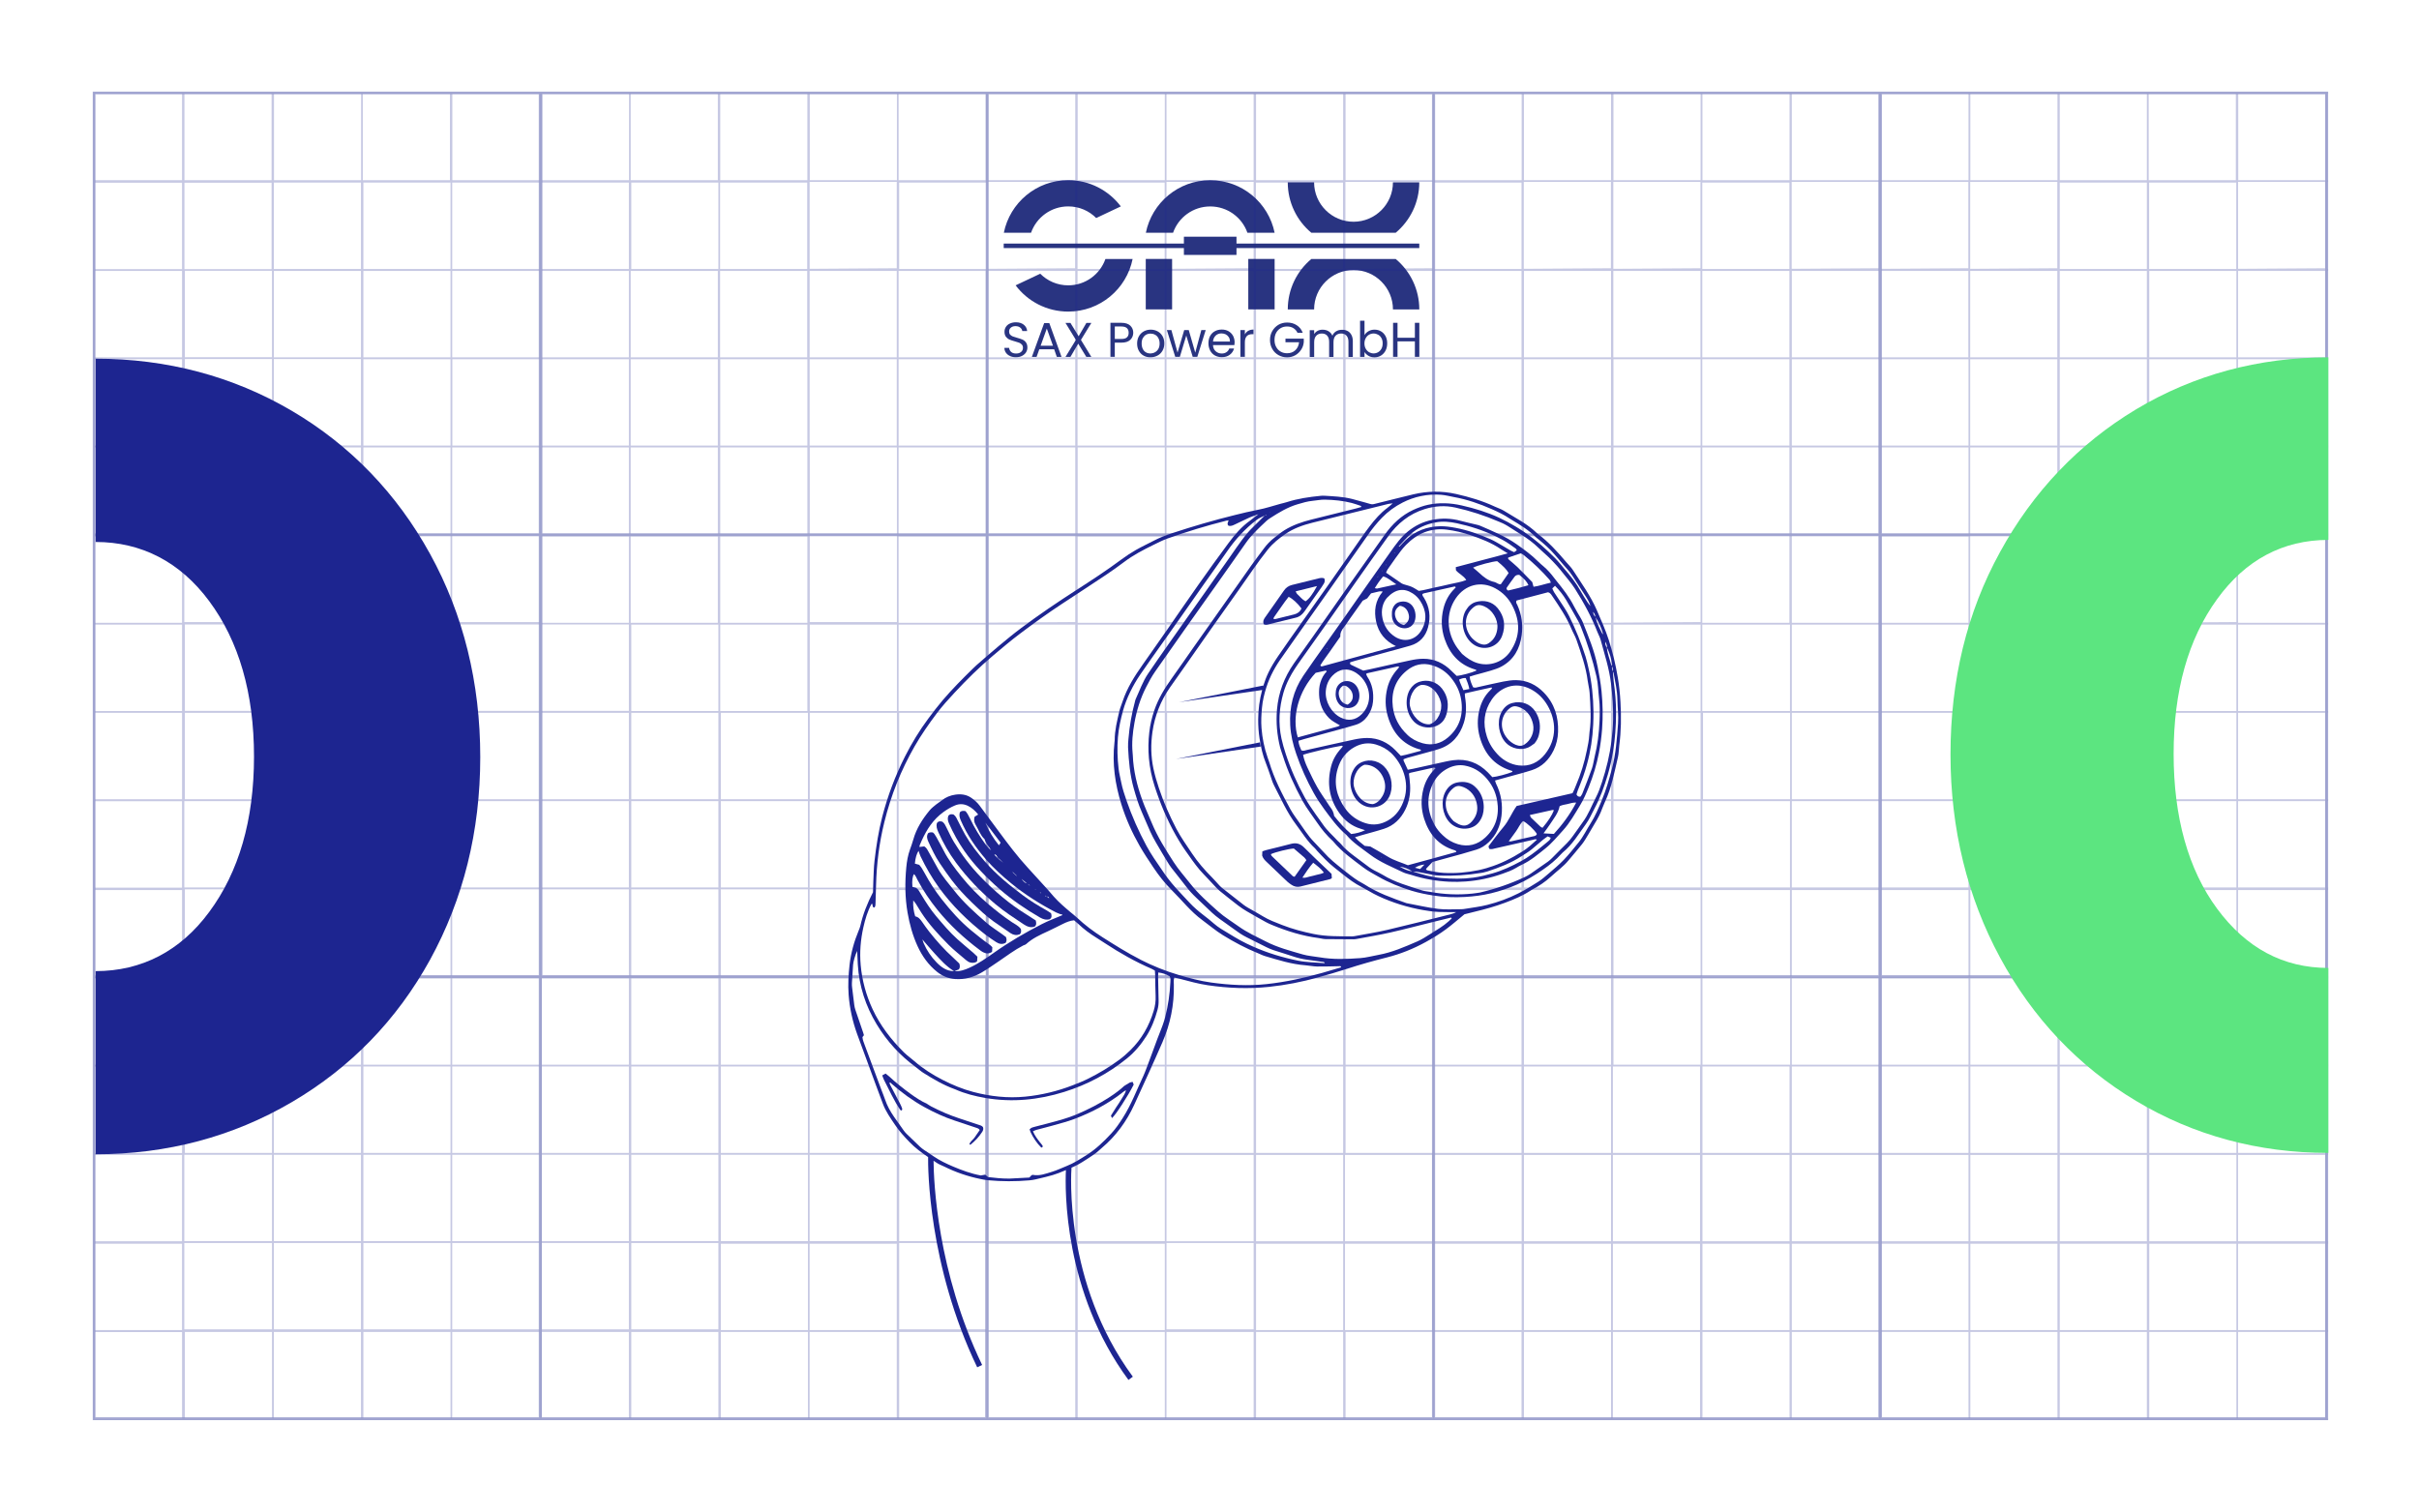 <?xml version="1.0" encoding="UTF-8"?> <svg xmlns="http://www.w3.org/2000/svg" xmlns:xlink="http://www.w3.org/1999/xlink" id="Layer_1" data-name="Layer 1" viewBox="0 0 1707.5 1067.2"><defs><style> .cls-1, .cls-2, .cls-3, .cls-4, .cls-5, .cls-6, .cls-7, .cls-8 { stroke-width: 0px; } .cls-1, .cls-2, .cls-6 { fill: #1d2590; } .cls-2, .cls-6 { isolation: isolate; } .cls-2, .cls-9 { opacity: .5; } .cls-10 { clip-path: url(#clippath); } .cls-3 { fill: none; } .cls-4 { fill: #5ce580; } .cls-5 { fill: #293481; } .cls-6 { opacity: .7; } .cls-7 { fill: #fff; } .cls-8 { fill: #1d2591; } </style><clipPath id="clippath"><rect class="cls-3" x="65.3" y="64.5" width="1578.2" height="938.3"></rect></clipPath></defs><rect class="cls-7" x="-261.61" y="-261.46" width="2256.08" height="1633"></rect><g id="g971"><path id="path973" class="cls-5" d="M1001.83,175.15h-293.34v-3.18h293.34"></path></g><path id="path975" class="cls-5" d="M808.76,218.44h18.59v-35.62h-18.59v35.62Z"></path><path id="path977" class="cls-5" d="M881.13,218.44h18.59v-35.62h-18.59v35.62Z"></path><g id="g981"><g id="g987"><path id="path989" class="cls-5" d="M854.26,145.76c12.13,0,22.46,7.73,26.26,18.59h19.2c-4.29-21.19-23-37.12-45.45-37.12s-41.17,15.94-45.45,37.12h19.2c3.8-10.87,14.13-18.59,26.26-18.59"></path></g><g id="g991"><path id="path993" class="cls-5" d="M909,218.46h18.59c0-15.39,12.5-27.83,27.83-27.83s27.83,12.5,27.83,27.83h18.59c0-14.31-6.46-27.1-16.66-35.62h-59.52c-10.2,8.51-16.66,21.31-16.66,35.62"></path></g><g id="g995"><path id="path997" class="cls-5" d="M1001.83,128.73h-18.59c0,15.39-12.5,27.83-27.83,27.83s-27.83-12.5-27.83-27.83h-18.59c0,14.31,6.46,27.1,16.66,35.62h59.52c10.2-8.57,16.66-21.31,16.66-35.62"></path></g><g id="g999"><path id="path1001" class="cls-5" d="M754.03,219.99c22.46,0,41.17-15.94,45.45-37.12h-19.2c-3.8,10.81-14.13,18.59-26.26,18.59-7.73,0-14.73-3.14-19.74-8.21l-17.38,8.21c8.45,11.23,21.91,18.53,37.12,18.53"></path></g><g id="g1003"><path id="path1005" class="cls-5" d="M754.03,127.2c-22.46,0-41.17,15.94-45.45,37.12h19.2c3.8-10.81,14.13-18.59,26.26-18.59,7.73,0,14.73,3.14,19.74,8.21l17.38-8.21c-8.51-11.23-21.97-18.53-37.12-18.53"></path></g><path id="path1007" class="cls-5" d="M835.68,179.98h37.12v-12.86h-37.12v12.86Z"></path></g><g><path class="cls-5" d="M713.02,251.39c-1.27-.54-2.23-1.33-2.96-2.35s-1.09-2.17-1.09-3.44h3.32c.12,1.15.6,2.05,1.39,2.84.85.78,1.99,1.15,3.56,1.15s2.66-.36,3.56-1.15c.85-.72,1.27-1.69,1.27-2.9,0-.91-.24-1.69-.78-2.23-.48-.6-1.15-1.03-1.87-1.33-.78-.3-1.81-.6-3.08-.97-1.57-.42-2.84-.85-3.8-1.27-.97-.42-1.75-1.09-2.47-1.93-.66-.91-1.03-2.05-1.03-3.56,0-1.33.36-2.47,1.03-3.5.66-1.03,1.63-1.81,2.84-2.35s2.6-.85,4.17-.85c2.23,0,4.1.54,5.55,1.69,1.45,1.15,2.23,2.6,2.41,4.47h-3.44c-.12-.91-.6-1.75-1.45-2.41-.85-.72-1.99-1.03-3.38-1.03s-2.35.36-3.2,1.03c-.85.66-1.27,1.63-1.27,2.84,0,.85.24,1.57.72,2.11s1.09.97,1.81,1.27,1.75.6,3.08.97c1.57.42,2.84.85,3.8,1.27.97.42,1.81,1.09,2.47,1.99s1.03,2.11,1.03,3.62c0,1.15-.3,2.29-.91,3.32s-1.57,1.87-2.78,2.54c-1.21.66-2.66.97-4.29.97-1.51.06-2.96-.24-4.23-.78l.02-.03Z"></path><path class="cls-5" d="M744.11,246.63h-10.5l-1.93,5.37h-3.32l8.69-23.9h3.62l8.63,23.9h-3.32l-1.87-5.37ZM743.26,244.09l-4.35-12.13-4.35,12.13h8.7Z"></path><path class="cls-5" d="M763,239.99l7.36,12.01h-3.56l-5.73-9.36-5.49,9.36h-3.5l7.36-12.01-7.36-12.01h3.5l5.79,9.42,5.49-9.42h3.5l-7.36,12.01Z"></path><path class="cls-5" d="M797.83,239.93c-1.39,1.33-3.44,1.99-6.28,1.99h-4.65v10.02h-3.08v-24.03h7.79c2.72,0,4.77.66,6.22,1.99,1.39,1.33,2.11,3.02,2.11,5.07-.06,1.99-.72,3.62-2.11,4.95h0ZM795.42,238.24c.85-.78,1.27-1.81,1.27-3.26,0-2.96-1.69-4.47-5.13-4.47h-4.65v8.81h4.65c1.75,0,3.08-.36,3.86-1.09h0Z"></path><path class="cls-5" d="M807.25,251.09c-1.45-.78-2.54-1.93-3.38-3.44s-1.21-3.2-1.21-5.13.42-3.62,1.27-5.13,1.99-2.6,3.44-3.44c1.45-.78,3.08-1.21,4.89-1.21s3.44.42,4.89,1.21,2.6,1.93,3.44,3.38c.85,1.45,1.27,3.2,1.27,5.13s-.42,3.68-1.27,5.13c-.85,1.51-2.05,2.66-3.5,3.44s-3.08,1.21-4.89,1.21c-1.93.06-3.56-.36-4.95-1.15h0ZM815.22,248.74c.97-.54,1.81-1.33,2.41-2.35.6-1.09.91-2.35.91-3.86s-.3-2.78-.91-3.86c-.6-1.09-1.39-1.87-2.35-2.35-.97-.54-1.99-.78-3.14-.78s-2.17.24-3.14.78c-.97.54-1.69,1.33-2.29,2.35-.6,1.09-.85,2.35-.85,3.86s.3,2.84.85,3.92,1.33,1.87,2.23,2.35c.97.54,1.99.78,3.08.78,1.15-.06,2.23-.3,3.2-.85h0Z"></path><path class="cls-5" d="M851.07,233.04l-5.92,18.89h-3.26l-4.53-15.03-4.53,15.03h-3.26l-5.92-18.89h3.2l4.35,15.88,4.71-15.88h3.2l4.59,15.94,4.29-15.94h3.08Z"></path><path class="cls-5" d="M871.3,243.67h-15.09c.12,1.87.72,3.32,1.93,4.35,1.15,1.03,2.6,1.57,4.23,1.57,1.33,0,2.47-.3,3.38-.97.91-.6,1.57-1.45,1.93-2.54h3.38c-.48,1.81-1.51,3.32-3.02,4.41-1.51,1.15-3.38,1.69-5.67,1.69-1.81,0-3.38-.42-4.83-1.21-1.39-.78-2.54-1.93-3.32-3.44s-1.21-3.2-1.21-5.13.36-3.68,1.15-5.13,1.87-2.6,3.32-3.38c1.39-.78,3.02-1.21,4.89-1.21s3.38.36,4.77,1.15c1.39.78,2.41,1.87,3.2,3.2.72,1.39,1.15,2.9,1.15,4.65-.06.72-.12,1.33-.18,1.99h-.01ZM867.37,238.05c-.54-.85-1.27-1.51-2.17-1.99-.91-.42-1.93-.66-3.02-.66-1.57,0-2.96.48-4.04,1.51-1.09,1.03-1.75,2.41-1.93,4.23h11.95c0-1.21-.24-2.23-.78-3.08h-.01Z"></path><path class="cls-5" d="M881.07,233.59c1.03-.6,2.29-.91,3.74-.91v3.26h-.85c-3.5,0-5.25,1.93-5.25,5.73v10.26h-3.14v-18.89h3.14v3.08c.54-1.09,1.33-1.93,2.35-2.54h.01Z"></path><path class="cls-5" d="M915.84,234.92c-.66-1.39-1.63-2.47-2.9-3.26-1.27-.78-2.72-1.15-4.41-1.15s-3.2.36-4.53,1.15c-1.33.78-2.41,1.87-3.2,3.32s-1.15,3.08-1.15,5.01.36,3.56,1.15,4.95c.78,1.45,1.81,2.54,3.2,3.32,1.33.78,2.84,1.15,4.53,1.15,2.35,0,4.29-.72,5.79-2.11s2.41-3.32,2.66-5.67h-9.6v-2.54h12.92v2.41c-.18,1.99-.78,3.8-1.87,5.43s-2.47,2.96-4.17,3.92c-1.75.97-3.62,1.45-5.73,1.45-2.23,0-4.29-.54-6.1-1.57-1.81-1.03-3.32-2.47-4.35-4.35-1.09-1.87-1.63-3.98-1.63-6.34s.54-4.47,1.63-6.34,2.54-3.32,4.35-4.41c1.81-1.03,3.86-1.57,6.1-1.57,2.54,0,4.83.6,6.76,1.87,1.99,1.27,3.38,3.02,4.29,5.37h-3.74v-.06.02Z"></path><path class="cls-5" d="M951.16,233.65c1.15.6,2.05,1.51,2.72,2.72s1.03,2.72,1.03,4.47v11.17h-3.08v-10.68c0-1.87-.48-3.32-1.39-4.35s-2.17-1.51-3.8-1.51-2.96.54-3.92,1.57c-.97,1.03-1.45,2.54-1.45,4.53v10.44h-3.08v-10.68c0-1.87-.48-3.32-1.39-4.35s-2.17-1.51-3.8-1.51-2.96.54-3.92,1.57c-.97,1.03-1.45,2.54-1.45,4.53v10.44h-3.14v-18.89h3.14v2.72c.6-.97,1.45-1.75,2.47-2.29,1.03-.54,2.17-.78,3.44-.78,1.57,0,3.02.36,4.23,1.09s2.11,1.75,2.72,3.14c.54-1.33,1.39-2.35,2.6-3.08,1.21-.72,2.6-1.09,4.04-1.09,1.57-.06,2.9.24,4.04.85v-.03Z"></path><path class="cls-5" d="M966.01,233.83c1.27-.72,2.66-1.09,4.23-1.09,1.69,0,3.26.42,4.59,1.21,1.33.78,2.41,1.93,3.2,3.38.78,1.45,1.15,3.14,1.15,5.07s-.36,3.62-1.15,5.13c-.78,1.51-1.87,2.66-3.2,3.5-1.39.85-2.9,1.27-4.59,1.27s-3.08-.36-4.29-1.09-2.17-1.63-2.78-2.72v3.5h-3.14v-25.53h3.14v10.14c.66-1.15,1.57-2.05,2.84-2.78h0ZM975.12,238.72c-.6-1.09-1.33-1.87-2.35-2.41-.97-.54-2.05-.85-3.2-.85s-2.23.3-3.2.85-1.75,1.39-2.35,2.47-.91,2.29-.91,3.68.3,2.66.91,3.74,1.39,1.87,2.35,2.47c.97.54,2.05.85,3.2.85s2.23-.3,3.2-.85,1.75-1.39,2.35-2.47.85-2.35.85-3.8-.24-2.6-.85-3.68Z"></path><path class="cls-5" d="M1001.86,227.91v24.03h-3.14v-10.93h-12.25v10.93h-3.14v-24.03h3.14v10.56h12.25v-10.56h3.14Z"></path></g><g id="Layer_1-2" data-name="Layer 1-2"><g class="cls-10"><g class="cls-9"><path class="cls-2" d="M1958.1,1002.7V64.9H65.7v937.8M130.2,127.2v-61h61.5v61h-61.5ZM193.4,127.2v-61h61.5v61h-61.5ZM256.1,127.2v-61h61.5v61c.4,0-61.5,0-61.5,0h0ZM319.3,127.2v-61h61.5v61h-61.5ZM382.5,127.2v-61h61.5v61h-61.5ZM445.2,127.2v-61h61.5v61c.4,0-61.5,0-61.5,0ZM508.4,127.2v-61h61.5v61h-61.5ZM571.6,127.2v-61h61.5v61h-61.5ZM634.3,127.2v-61h61.5v61c.4,0-61.5,0-61.5,0ZM697.5,127.2v-61h61.5v61h-61.5ZM760.7,127.2v-61h61.5v61h-61.5ZM823.4,127.2v-61h61.5v61c.4,0-61.5,0-61.5,0ZM886.6,127.2v-61h61.5v61h-61.5ZM949.8,127.2v-61h61.5v61h-61.5ZM1012.6,127.2v-61h61.5v61c.4,0-61.5,0-61.5,0ZM1075.7,127.2v-61h61.5v61h-61.5ZM1138.9,127.2v-61h61.5v61h-61.5ZM1201.7,127.2v-61h61.5v61c.4,0-61.5,0-61.5,0ZM1264.8,127.2v-61h61.5v61h-61.5ZM1328,127.2v-61h61.5v61h-61.5ZM1390.8,127.2v-61h61.5v61h-61.5ZM1453.9,127.2v-61h61.5v61h-61.5ZM1516.7,127.2v-61h61.5v61c.4,0-61.5,0-61.5,0ZM1579.9,127.2v-61h61.5v61h-61.5ZM1643,127.2v-61h61.5v61h-61.5ZM1705.8,127.2v-61h61.5v61c.4,0-61.5,0-61.5,0ZM1769,127.2v-61h61.5v61h-61.5ZM1832.2,127.2v-61h61.9v61h-61.9ZM130.2,190v-61h61.5v61h-61.5ZM1012.5,1002.7h61.5M1012.5,1001.4v-61h61.5v61h-61.5ZM949.4,1002.7h61.5M1011.3,1001.4h-61.5v-61h61.5v61ZM1075.7,1002.7h61.5M1075.7,1001.4v-61h61.5v61h-61.5ZM1075.7,939.1v-61h61.5v61h-61.5ZM1012.6,939.1v-61h61.5v61h-61.5ZM949.4,939.1v-61h61.5v61h-61.5ZM948.1,940.4v61h-61.5v-61h61.5ZM886.6,1002.7h61.5M948.1,939.1h-61.5v-61h61.5v61ZM1138.5,1002.7h61.5M1138.5,1001.4v-61h61.5v61h-61.5ZM1138.5,939.1v-61h61.5v61h-61.5ZM1138.5,876.4v-61h61.5v61h-61.5ZM1075.7,876.4v-61h61.5v61h-61.5ZM1012.6,876.4v-61h61.5v61h-61.5ZM949.4,876.4v-61h61.5v61h-61.5ZM886.6,876.4v-61h61.5v61h-61.5ZM884.9,877.6v61h-61.5v-61h61.5ZM884.9,940.4v61h-61.5v-61h61.5ZM823.4,1002.7h61.5M884.9,876.4h-61.5v-61h61.5v61ZM1201.7,1002.7h61.5M1201.7,1001.4v-61h61.5v61h-61.5ZM1201.7,939.1v-61h61.5v61h-61.5ZM1201.7,876.4v-61h61.5v61h-61.5ZM1201.7,814v-61h61.5v61h-61.5ZM1138.5,814v-61h61.5v61h-61.5ZM1075.7,814v-61h61.5v61h-61.5ZM1012.5,814v-61h61.5v61h-61.5ZM949.8,814v-61h61.5v61h-61.5ZM886.6,814v-61h61.5v61h-61.5ZM823.4,814v-61h61.5v61h-61.5ZM822.2,815.3v61h-61.5v-61h61.5ZM822.2,877.6v61.5h-61.5v-61h61.5v-.4h0v-.1ZM822.2,940.4v61h-61.5v-61h61.5ZM760.7,1002.7h61.5M822.2,814h-61.5v-61h61.5v61ZM1264.8,1002.7h61.5M1264.8,1001.4v-61h61.5v61h-61.5ZM1264.8,939.1v-61h61.5v61h-61.5ZM1264.8,876.4v-61h61.5v61h-61.5ZM1264.8,814v-61h61.5v61h-61.5ZM1264.8,751.7v-61h61.5v61h-61.5ZM1201.7,751.7v-61h61.9v61h-61.9ZM1138.9,751.7v-61h61.5v61h-61.5ZM1075.7,751.7v-61h61.5v61h-61.5ZM1012.5,751.7v-61h61.5v61h-61.5ZM949.8,751.7v-61h61.5v61h-61.5ZM886.6,751.7v-61h61.5v61h-61.5ZM823.4,751.7v-61h61.5v61h-61.5ZM760.7,751.7v-61h61.5v61h-61.5ZM759,753v61h-61.5v-61h61.5ZM759,815.3v61h-61.5v-61h61.5ZM759,877.6v61.5h-61.5v-61h61.5v-.4h0v-.1ZM759,940.4v61h-61.5v-61h61.5ZM697.5,1002.7h61.5M759,751.7h-61.5v-61h61.5v61ZM1328,1002.7h61.5M1328,1001.4v-61h61.5v61h-61.5ZM1328,939.1v-61h61.5v61h-61.5ZM1328,876.4v-61h61.5v61h-61.5ZM1328,814v-61h61.5v61h-61.5ZM1328,751.7v-61h61.5v61h-61.5ZM1328,689.4v-61h61.5v61h-61.5ZM1264.8,689.4v-61h61.5v61h-61.5ZM1201.6,689.4v-61h61.9v61h-61.9ZM1138.9,689.4v-61h61.5v61h-61.5ZM1075.7,689.4v-61h61.5v61h-61.5ZM1012.5,689.4v-61h61.5v61h-61.5ZM949.8,689.4v-61h61.5v61h-61.5ZM886.6,689.4v-61h61.5v61h-61.5ZM823.4,689.4v-61h61.5v61h-61.5ZM760.7,689.4v-61h61.5v61h-61.5ZM697.5,689.4v-61h61.5v61h-61.5ZM696.2,690.7v61h-61.5v-61h61.5ZM696.2,753v61h-61.5v-61h61.5ZM696.2,815.3v61h-61.5v-61h61.5ZM696.2,877.6v61h-61.5v-61h61.5ZM696.2,940.4v61h-61.5v-61h61.5ZM634.3,1002.7h61.5M696.2,689.4h-61.5v-61h61.5v61ZM1390.8,1002.7h61.5M1390.8,1001.4v-61h61.5v61h-61.5ZM1390.8,939.1v-61h61.5v61h-61.5ZM1390.8,876.4v-61h61.5v61h-61.5ZM1390.8,814v-61h61.5v61h-61.5ZM1390.8,751.7v-61h61.5v61h-61.5ZM1390.8,689.4v-61h61.5v61h-61.5ZM1390.8,626.6v-61h61.5v61h-61.5ZM1328,626.6v-61h61.5v61h-61.5ZM1264.8,626.6v-61h61.5v61h-61.5ZM1201.6,626.6v-61h61.9v61h-61.9ZM1138.9,626.6v-61h61.5v61h-61.5ZM1075.7,626.6v-61h61.5v61h-61.5ZM1012.5,626.6v-61h61.5v61h-61.5ZM949.8,626.6v-61h61.5v61h-61.5ZM886.6,626.6v-61h61.5v61h-61.5ZM823.4,626.6v-61h61.5v61h-61.5ZM760.7,626.6v-61h61.5v61h-61.5ZM697.5,626.6v-61h61.5v61h-61.5ZM634.3,626.6v-61h61.5v61h-61.5ZM633,627.9v61h-61.5v-61h61.5ZM633,690.7v61h-61.5v-61h61.5ZM633,753v61h-61.5v-61h61.5ZM633,815.3v61h-61.5v-61h61.5ZM633,877.6v61.5h-61.5v-61h61.5v-.4h0v-.1ZM633,940.4v61h-61.5v-61h61.5ZM571.6,1002.7h61.5M633,626.7h-61.5v-61h61.5v61ZM1453.9,1002.7h61.5M1453.9,1001.4v-61h61.5v61h-61.5ZM1453.9,939.1v-61h61.5v61h-61.5ZM1453.9,876.4v-61h61.5v61h-61.5ZM1453.9,814v-61h61.5v61h-61.5ZM1453.9,751.7v-61h61.5v61h-61.5ZM1453.9,689.4v-61h61.5v61h-61.5ZM1453.9,626.6v-61h61.5v61h-61.5ZM1453.9,564.3v-61h61.5v61h-61.5ZM1390.7,564.3v-61h61.5v61h-61.5ZM1328,564.3v-61h61.5v61h-61.5ZM1264.8,564.3v-61h61.5v61h-61.5ZM1202.1,564.3v-61h61.5v61h-61.5ZM1138.9,564.3v-61h61.5v61h-61.5ZM1075.7,564.3v-61h61.5v61h-61.5ZM1013,564.3v-61h61.5v61h-61.5ZM949.8,564.3v-61h61.5v61h-61.5ZM886.6,564.3v-61h61.5v61h-61.5ZM823.8,564.3v-61h61.5v61h-61.5ZM760.7,564.3v-61h61.5v61h-61.5ZM697.5,564.3v-61h61.5v61h-61.5ZM634.7,564.3v-61h61.5v61h-61.5ZM571.6,564.3v-61h61.5v61h-61.5ZM570.3,565.6v61h-61.5v-61h61.5ZM570.3,627.9v61h-61.5v-61h61.5ZM570.3,690.7v61h-61.5v-61h61.5ZM570.3,753v61h-61.5v-61h61.5ZM570.3,815.3v61h-61.5v-61h61.5ZM570.3,877.6v61.5h-61.5v-61h61.5v-.4h0v-.1ZM570.3,940.4v61h-61.5v-61h61.5ZM508.4,1002.7h61.5M570.3,564.3h-61.5v-61h61.5v61ZM1517.1,1002.7h61.5M1517.1,1001.4v-61h61.5v61h-61.5ZM1517.1,939.1v-61h61.5v61h-61.5ZM1517.1,876.4v-61h61.5v61h-61.5ZM1517.1,814v-61h61.5v61h-61.5ZM1517.1,751.7v-61h61.5v61h-61.5ZM1517.1,689.4v-61h61.5v61h-61.5ZM1517.1,626.6v-61h61.5v61h-61.5ZM1517.1,564.3v-61h61.5v61h-61.5ZM1517.1,502v-61h61.5v61h-61.5ZM1453.9,502v-61h61.5v61h-61.5ZM1390.7,502v-61h61.5v61h-61.5ZM1328,502v-61h61.5v61h-61.5ZM1264.8,502v-61h61.5v61h-61.5ZM1201.6,502v-61h61.9v61h-61.9ZM1138.9,502v-61h61.5v61h-61.5ZM1075.7,502v-61h61.5v61h-61.5ZM1012.5,502v-61h61.5v61h-61.5ZM949.8,502v-61h61.5v61h-61.5ZM886.6,502v-61h61.5v61h-61.5ZM823.4,502v-61h61.5v61h-61.5ZM760.7,502v-61h61.5v61h-61.5ZM697.5,502v-61h61.5v61h-61.5ZM634.3,502v-61h61.5v61h-61.5ZM571.6,502v-61h61.5v61h-61.5ZM508.4,502v-61h61.5v61h-61.5ZM507.1,503.3v61h-61.5v-61h61.5ZM507.1,565.6v61h-61.5v-61h61.5ZM507.1,627.9v61h-61.5v-61h61.5ZM507.1,690.7v61h-61.5v-61h61.5ZM507.1,753v61h-61.5v-61h61.5ZM507.1,815.3v61h-61.5v-61h61.5ZM507.1,877.6v61h-61.5v-61h61.5ZM507.1,940.4v61h-61.5v-61h61.5ZM445.2,1002.7h61.5M507.1,502h-61.5v-61h61.5v61ZM1579.8,1002.7h61.5M1579.8,1001.4v-61h61.5v61h-61.5ZM1579.8,939.1v-61h61.5v61h-61.5ZM1579.8,876.4v-61h61.5v61h-61.5ZM1579.8,814v-61h61.5v61h-61.5ZM1579.8,751.7v-61h61.5v61h-61.5ZM1579.8,689.4v-61h61.5v61h-61.5ZM1579.8,626.6v-61h61.5v61h-61.5ZM1579.8,564.3v-61h61.5v61h-61.5ZM1579.8,502v-61h61.5v61h-61.5ZM1579.8,439.7v-61.5h61.5v61.5h-61.5ZM1517.1,439.7v-61.5h61.5v61l-61.5.4v.1ZM1453.9,439.7v-61.5h61.5v61h-61.5v.5ZM1390.7,439.7v-61.5h61.5v61l-61.5.4v.1ZM1328,439.7v-61h61.5v61h-61.5ZM1264.8,439.7v-61.5h61.5v61.5h-61.5ZM1201.6,439.7v-61.5h61.5v61.5h-61.5ZM1138.9,439.7v-61.5h61.5v61l-61.5.4v.1ZM1075.7,439.7v-61.5h61.5v61.5h-61.5ZM1012.5,439.7v-61h61.5v61h-61.5ZM949.8,439.7v-61.5h61.5v61l-61.5.4v.1ZM886.6,439.7v-61h61.5v61h-61.5ZM823.4,439.7v-61.5h61.5v61h-61.5v.5ZM760.7,439.7v-61h61.5v61h-61.5ZM697.5,439.7v-61.5h61.5v61l-61.5.4v.1ZM634.3,439.7v-61h61.5v61h-61.5ZM571.6,439.7v-61.5h61.5v61h-61.5v.5ZM508.4,439.7v-61h61.5v61h-61.5ZM445.2,439.7v-61h61.5v61h-61.5ZM443.9,440.9v61h-61.5v-61h61.5ZM443.9,503.3v61h-61.5v-61h61.5ZM443.9,565.6v61h-61.5v-61h61.5ZM443.9,627.9v61h-61.5v-61h61.5ZM443.9,690.7v61h-61.5v-61h61.5ZM443.9,753v61h-61.5v-61h61.5ZM443.9,815.3v61h-61.5v-61h61.5ZM443.9,877.6v61h-61.5v-61h61.5ZM443.9,940.4v61h-61.5v-61h61.5ZM382.5,1002.7h61.5M443.9,439.7h-61.5v-61h61.5v61ZM1643,1002.7h61.5M1643,1001.4v-61h61.5v61h-61.5ZM1643,939.1v-61h61.5v61h-61.5ZM1643,876.4v-61h61.5v61h-61.5ZM1643,814v-61h61.5v61h-61.5ZM1643,751.7v-61h61.5v61h-61.5ZM1643,689.4v-61h61.5v61h-61.5ZM1643,626.6v-61h61.5v61h-61.5ZM1643,564.3v-61h61.5v61h-61.5ZM1643,502v-61h61.5v61h-61.5ZM1643,439.7v-61h61.5v61h-61.5ZM1643,376.9v-61h61.5v61h-61.5ZM1579.8,376.9v-61h61.5v61h-61.5ZM1517.1,376.9v-61h61.5v61h-61.5ZM1453.9,376.9v-61h61.5v61h-61.5ZM1390.7,376.9v-61h61.5v61h-61.5ZM1328,376.9v-61h61.5v61h-61.5ZM1264.8,376.9v-61h61.5v61h-61.5ZM1201.6,376.9v-61h61.5v61h-61.5ZM1138.9,376.9v-61h61.5v61h-61.5ZM1075.7,376.9v-61h61.5v61h-61.5ZM1012.5,376.9v-61h61.5v61h-61.5ZM949.8,376.9v-61h61.5v61h-61.5ZM886.6,376.9v-61h61.5v61h-61.5ZM823.4,376.9v-61h61.5v61h-61.5ZM760.7,376.9v-61h61.5v61h-61.5ZM697.5,376.9v-61h61.5v61h-61.5ZM634.3,376.9v-61h61.5v61h-61.5ZM571.6,376.9v-61h61.5v61h-61.5ZM508.4,376.9v-61h61.5v61h-61.5ZM445.2,376.9v-61h61.5v61h-61.5ZM382.4,376.9v-61h61.5v61h-61.5ZM380.7,378.2v61h-61.5v-61h61.5ZM380.7,440.9v61h-61.5v-61h61.5ZM380.7,503.3v61h-61.5v-61h61.5ZM380.7,565.6v61h-61.5v-61h61.5ZM380.7,627.9v61h-61.5v-61h61.5ZM380.7,690.7v61h-61.5v-61h61.5ZM380.7,753v61h-61.5v-61h61.5ZM380.7,815.3v61h-61.5v-61h61.5ZM380.7,877.6v61h-61.5v-61h61.5ZM380.7,940.4v61h-61.5v-61h61.5ZM319.3,1002.7h61.5M380.7,376.9h-61.5v-61h61.5v61ZM1706.2,1002.7h61.5M1706.2,1001.4v-61h61.5v61h-61.5ZM1706.2,939.1v-61h61.5v61h-61.5ZM1706.2,876.4v-61h61.5v61h-61.5ZM1706.2,814v-61h61.5v61h-61.5ZM1706.2,751.7v-61h61.5v61h-61.5ZM1706.2,689.4v-61h61.5v61h-61.5ZM1706.2,626.6v-61h61.5v61h-61.5ZM1706.2,564.3v-61h61.5v61h-61.5ZM1706.2,502v-61h61.5v61h-61.5ZM1706.2,439.7v-61.5h61.5v61.5h-61.5ZM1706.2,376.9v-61h61.5v61h-61.5ZM1706.2,314.6v-61h61.5v61h-61.5ZM1643,314.6v-61h61.5v61h-61.5ZM1579.8,314.6v-61h61.5v61h-61.5ZM1517.1,314.6v-61h61.5v61h-61.5ZM1453.9,314.6v-61h61.5v61h-61.5ZM1390.7,314.6v-61h61.5v61h-61.5ZM1328,314.6v-61h61.5v61h-61.5ZM1264.8,314.6v-61h61.5v61h-61.5ZM1201.6,314.6v-61h61.5v61h-61.5ZM1138.9,314.6v-61h61.5v61h-61.5ZM1075.7,314.6v-61h61.5v61h-61.5ZM1012.5,314.6v-61h61.5v61h-61.5ZM949.8,314.6v-61h61.5v61h-61.5ZM886.6,314.6v-61h61.5v61h-61.5ZM823.4,314.6v-61h61.5v61h-61.5ZM760.6,314.6v-61h61.5v61h-61.5ZM697.5,314.6v-61h61.5v61h-61.5ZM634.3,314.6v-61h61.5v61h-61.5ZM571.5,314.6v-61h61.5v61h-61.5ZM508.4,314.6v-61h61.5v61h-61.5ZM445.2,314.6v-61h61.5v61h-61.5ZM382.4,314.6v-61h61.5v61h-61.5ZM319.3,314.6v-61h61.5v61h-61.5ZM318,315.9v61h-61.5v-61h61.5ZM318,378.2v61h-61.5v-61h61.5ZM318,440.9v61h-61.5v-61h61.5ZM318,503.3v61h-61.5v-61h61.5ZM318,565.6v61h-61.5v-61h61.5ZM318,627.9v61h-61.5v-61h61.5ZM318,690.7v61h-61.5v-61h61.5ZM318,753v61h-61.5v-61h61.5ZM318,815.3v61h-61.5v-61h61.5ZM318,877.6v61h-61.5v-61h61.5ZM318,940.4v61h-61.5v-61h61.5ZM256.5,1002.7h61.5M318,314.6h-61.5v-61h61.5v61ZM1768.9,1002.7h61.5M1768.9,1001.4v-61h61.5v61h-61.5ZM1768.9,939.1v-61h61.5v61h-61.5ZM1768.9,876.4v-61h61.5v61h-61.5ZM1768.9,814v-61h61.5v61h-61.5ZM1768.9,751.7v-61h61.5v61h-61.5ZM1768.9,689.4v-61h61.5v61h-61.5ZM1768.9,626.6v-61h61.5v61h-61.5ZM1768.9,564.3v-61h61.5v61h-61.5ZM1768.9,502v-61h61.5v61h-61.5ZM1768.9,439.7v-61.5h61.5v61.5h-61.5ZM1768.9,376.9v-61h61.5v61h-61.5ZM1768.9,314.6v-61h61.5v61h-61.5ZM1768.9,252.3v-61h61.5v61h-61.5ZM1706.2,252.3v-61h61.5v61h-61.5ZM1643,252.3v-61h61.5v61h-61.5ZM1579.8,252.3v-61h61.5v61h-61.5ZM1517.1,252.3v-61h61.5v61h-61.5ZM1453.9,252.3v-61h61.5v61h-61.5ZM1390.7,252.3v-61h61.5v61h-61.5ZM1327.9,252.3v-61h61.5v61h-61.5ZM1264.8,252.3v-61h61.5v61h-61.5ZM1201.6,252.3v-61h61.5v61h-61.5ZM1138.8,252.3v-61h61.5v61h-61.5ZM1075.7,252.3v-61h61.5v61h-61.5ZM1012.5,252.3v-61h61.5v61h-61.5ZM949.7,252.3v-61h61.5v61h-61.5ZM886.6,252.3v-61h61.5v61h-61.5ZM823.4,252.3v-61h61.5v61h-61.5ZM760.6,252.3v-61h61.5v61h-61.5ZM697.5,252.3v-61h61.5v61h-61.5ZM634.3,252.3v-61h61.5v61h-61.5ZM571.5,252.3v-61h61.5v61h-61.5ZM508.3,252.3v-61h61.5v61h-61.5ZM445.2,252.3v-61h61.5v61h-61.5ZM382.4,252.3v-61h61.5v61h-61.5ZM319.2,252.3v-61h61.5v61h-61.5ZM256.5,252.3v-61h61.5v61h-61.5ZM254.8,253.5v61h-61.5v-61h61.5ZM254.8,315.9v61h-61.5v-61h61.5ZM254.8,378.2v61h-61.5v-61h61.5ZM254.8,440.9v61h-61.5v-61h61.5ZM254.8,503.3v61h-61.5v-61h61.5ZM254.8,565.6v61h-61.5v-61h61.5ZM254.8,627.9v61h-61.5v-61h61.5ZM254.8,690.7v61h-61.5v-61h61.5ZM254.8,753v61h-61.5v-61h61.5ZM254.8,815.3v61h-61.5v-61h61.5ZM254.8,877.6v61h-61.5v-61h61.5ZM254.8,940.4v61h-61.5v-61h61.5ZM193.3,1002.7h61.5M254.8,252.3h-61.5v-61h61.5v61ZM1832.1,1002.7h61.5M1832.1,1001.4v-61h61.5v61h-61.5ZM1832.1,939.1v-61h61.5v61h-61.5ZM1832.1,876.4v-61h61.5v61h-61.5ZM1832.1,814v-61h61.5v61h-61.5ZM1832.1,751.7v-61h61.5v61h-61.5ZM1832.1,689.4v-61h61.5v61h-61.5ZM1832.1,626.6v-61h61.5v61h-61.5ZM1832.1,564.3v-61h61.5v61h-61.5ZM1832.1,502v-61h61.5v61h-61.5ZM1832.1,439.7v-61.5h61.5v61.5h-61.5ZM1832.1,376.9v-61h61.5v61h-61.5ZM1832.1,314.6v-61h61.5v61h-61.5ZM1832.1,252.3v-61h61.5v61h-61.5ZM1832.1,189.9v-61.5h61.5v61l-61.5.4h0v.1ZM1768.9,189.9v-61h61.5v61h-61.5ZM1706.1,189.9v-61.5h61.5v61l-61.5.4h0v.1ZM1643,189.9v-61.5h61.5v61l-61.5.4h0v.1ZM1579.8,189.9v-61.5h61.5v61l-61.5.4h0v.1ZM1517,189.9v-61h61.5v61h-61.5ZM1453.9,189.9v-61h61.5v61h-61.5ZM1390.7,189.9v-61.5h61.5v61l-61.5.4h0v.1ZM1327.9,189.9v-61.5h61.5v61l-61.5.4h0v.1ZM1264.7,189.9v-61.5h61.5v61l-61.5.4h0v.1ZM1201.6,189.9v-61h61.5v61h-61.5ZM1138.8,189.9v-61.5h61.5v61l-61.5.4h0v.1ZM1075.6,189.9v-61.5h61.5v61l-61.5.4h0v.1ZM1012.5,189.9v-61h61.5v61h-61.5ZM949.7,189.9v-61.5h61.5v61l-61.5.4h0v.1ZM886.5,189.9v-61h61.5v61h-61.5ZM823.4,189.9v-61.5h61.5v61l-61.5.4h0v.1ZM760.6,189.9v-61h61.5v61h-61.5ZM697.4,189.9v-61.5h61.5v61l-61.5.4h0v.1ZM634.7,189.9v-61h61.5v61h-61.5ZM571.5,189.9v-61.5h61.5v61l-61.5.4h0v.1ZM508.3,189.9v-61h61.5v61h-61.5ZM445.6,189.9v-61h61.5v61h-61.5ZM382.4,189.9v-61h61.5v61h-61.5ZM319.2,189.9v-61h61.5v61h-61.5ZM256.5,189.9v-61h61.5v61h-61.5ZM193.3,189.9v-61h61.5v61h-61.5ZM192,191.2v61h-61.5v-61h61.5ZM192,253.5v61h-61.5v-61h61.5ZM192,315.9v61h-61.5v-61h61.5ZM192,378.2v61h-61.9v-61h61.9ZM192,440.9v61h-61.5v-61h61.5ZM192,503.3v61h-61.5v-61h61.5ZM192,565.6v61h-61.9v-61h61.9ZM192,627.9v61h-61.5v-61h61.5ZM192,690.7v61h-61.9v-61h61.9ZM192,753v61h-61.5v-61h61.5ZM192,815.3v61h-61.9v-61h61.9ZM192,877.6v61h-61.9v-61h61.9ZM192,940.4v61h-61.5v-61h61.5ZM130.1,1002.7h61.9M1895.2,1002.7h61.5M1956.7,940.4v61h-61.5v-61h61.5ZM1956.7,877.6v61.5h-61.5v-61l61.5-.4h0v-.1ZM1956.7,815.3v61h-61.5v-61h61.5ZM1956.7,753v61h-61.5v-61h61.5ZM1956.7,690.7v61h-61.5v-61h61.5ZM1956.7,627.9v61h-61.5v-61h61.5ZM1956.7,565.6v61h-61.5v-61h61.5ZM1956.7,503.3v61h-61.5v-61h61.5ZM1956.7,440.9v61h-61.5v-61h61.5ZM1956.7,378.2v61h-61.5v-61h61.5ZM1956.7,315.9v61h-61.5v-61h61.5ZM1956.7,253.5v61h-61.5v-61h61.5ZM1956.7,191.2v61h-61.5v-61h61.5ZM1956.7,128.5v61h-61.5v-61h61.5ZM1956.7,66.1v61h-61.5v-61h61.5ZM67,127.2v-61h61.5v61h-61.5ZM67,190v-61h61.5v61h-61.5ZM67,252.3v-61h61.5v61h-61.5ZM67,314.6v-61h61.5v61h-61.5ZM67,376.9v-61h61.5v61h-61.5ZM67,439.7v-61h61.5v61h-61.5ZM67,502v-61h61.5v61h-61.5ZM67,564.3v-61h61.5v61h-61.5ZM67,626.7v-61h61.5v61h-61.5ZM67,689.4v-61h61.5v61h-61.5ZM67,751.7v-61h61.5v61h-61.5ZM67,814.1v-61h61.5v61h-61.5ZM67,876.4v-61h61.5v61h-61.5ZM67,939.1v-61h61.5v61h-61.5ZM67,1001.5v-61h61.5v61h-61.5ZM67,1002.8h61.5"></path><path class="cls-6" d="M1958.5,1002.7V64.5H64.9v938.3M382.9,376.5V66.6h312.9v309.9h-312.9ZM697.9,376.5V66.6h312.9v309.9h-312.9ZM1013,376.5V66.6h312.9v309.9h-312.9ZM1328.4,376.5V66.6h312.9v309.9h-312.9ZM382.9,688.5v-309.9h312.9v309.9h-312.9ZM1013,1002.7h312.9M1013,1000.6v-309.9h312.9v309.9h-312.9ZM697.9,1002.7h312.9M1010.8,1000.6h-312.9v-309.9h312.9v309.9h0ZM1328.4,1002.7h312.9M1328.4,1000.6v-309.9h312.9v309.9h-312.9ZM1328.4,688.5v-309.9h312.9v309.9h-312.9ZM1013,688.5v-309.9h312.9v309.9h-312.9ZM697.9,688.5v-309.9h312.9v309.9h-312.9ZM695.4,690.7v309.9h-312.9v-309.9h312.9ZM382.9,1002.7h312.9M1643.5,1002.7h312.9M1956.4,690.7v309.9h-312.9v-309.9h312.9ZM1956.4,378.6v309.9h-312.9v-309.9h312.9ZM1956.4,66.6v309.9h-312.9V66.6h312.9ZM67.4,376.5V66.6h312.9v309.9H67.4ZM67.4,688.5v-309.9h312.9v309.9H67.4ZM67.4,1000.6v-309.9h312.9v309.9H67.4ZM67.4,1002.7h312.9"></path></g></g><path class="cls-4" d="M1643.5,814c-49.5,0-95.2-12.4-135.7-36.7-40.6-24.3-73-58.5-96-101.2-23.1-42.7-35-90.9-35-143.4s11.5-100.3,35-143c23.1-42.3,55.5-76.4,96-100.7,40.6-24.3,86.2-36.7,135.7-36.7v128.9c-32,0-58.5,14.1-78.5,41.8-20.5,28.2-30.7,64.9-30.7,109.3s10.2,81.5,30.7,109.3c20.5,27.7,46.5,41.8,78.5,41.8v130.6h0Z"></path><path class="cls-1" d="M67.5,253.25c50.4,0,96.9,12.4,138.3,36.7s74.3,58.5,97.8,101.2,35.4,90.9,35.4,143.4-12,100.3-35.4,143c-23.5,42.7-56.3,76.4-97.8,100.7s-87.9,36.7-138.3,36.7v-129.3c32.4,0,59.8-14.1,80.2-41.8,20.9-28.2,31.6-64.9,31.6-109.7s-10.7-81.5-31.6-109.7c-20.5-27.7-47.8-41.8-80.2-41.8v-129.3h0v-.1h0Z"></path></g><g><path class="cls-8" d="M731.25,832.62c11.31-2.66,13.28-3.13,21.15-6.5-.64,13.3-1.76,85.81,44.14,148.16l3.1-2.28c-49.06-66.64-43.49-144.98-43.29-147.59.51-.22.93-.4,1.49-.65,2.1-.92,4.13-2.06,6.08-3.27,3.06-1.89,6.08-3.85,9.01-5.92,1.67-1.18,3.12-2.66,4.69-3.98,9.99-8.42,17.55-18.69,22.97-30.53,6.73-14.71,13.52-29.39,19.95-44.23,5.58-12.88,8.34-26.42,8.04-40.53-.03-1.62-.28-3.29.31-5.14,1.37.31,2.6.57,3.81.89,6.59,1.72,13.13,3.58,19.9,4.57,14.3,2.1,28.63,2.66,43.04,1.16,11.79-1.23,23.37-3.5,34.77-6.7,6.8-1.91,13.6-3.84,20.32-6.03,9.29-3.02,18.68-5.67,28.15-8.05,9.63-2.42,18.78-6.1,27.5-10.89,4.96-2.73,9.78-5.68,14.32-9.03,4.33-3.19,8.38-6.78,13.01-10.56,2.18-.55,4.91-1.26,7.65-1.92,7.12-1.71,14.16-3.66,21.04-6.24,6.4-2.39,12.65-4.99,18.34-8.81.11-.07.21-.14.33-.2,5.03-2.63,9.73-5.73,13.9-9.59,4.05-3.75,8.61-6.93,12.15-11.24,3.18-3.87,6.53-7.6,9.62-11.54,1.73-2.21,3.12-4.71,4.58-7.12,2.06-3.4,4.08-6.83,6.05-10.29.89-1.56,1.7-3.16,2.42-4.81,1.07-2.47,1.9-5.06,3.05-7.49,4.75-10.1,6.7-21.01,9.23-31.75.61-2.6.56-5.36.91-8.03,1.35-10.23,1.47-20.48.87-30.77-.34-5.91-.93-11.76-1.92-17.6-1.51-8.88-3.55-17.59-6.32-26.19-2.33-7.24-5.43-14.12-8.43-21.07-4.43-10.23-10.95-19.15-16.93-28.42-1.31-2.03-3.13-3.73-4.71-5.6-6.15-7.27-12.54-14.3-20.2-20.04-.1-.08-.2-.16-.3-.25-6.88-6.74-15.49-10.94-23.53-15.97-1.94-1.21-4.21-1.88-6.3-2.87-8.77-4.11-17.95-6.81-27.39-8.94-10.14-2.28-20.13-2.12-30.15.24-8,1.89-15.96,3.98-23.95,5.91-6.25,1.5-4.1,1.53-10.11-.14-3.09-.86-6.19-1.73-9.3-2.52-6.4-1.62-12.96-1.85-19.5-2.26-.89-.06-1.8-.01-2.7.08-8.07.79-16.07,1.95-23.82,4.45-1.46.47-2.98.78-4.47,1.18-5.33,1.44-10.59,3.24-16,4.25-5.44,1.02-10.79,2.35-16.15,3.67-14.98,3.67-29.77,8.01-44.41,12.85-4.39,1.45-8.71,3.09-12.81,5.26-4.2,2.22-8.53,4.2-12.65,6.56-3.45,1.97-6.79,4.15-9.98,6.52-10.51,7.82-21.47,14.98-32.48,22.06-13.18,8.48-26.12,17.27-38.67,26.65-5.34,3.99-10.49,8.26-15.62,12.53-5.33,4.44-10.52,9.03-15.76,13.57-.87.76-1.7,1.57-2.52,2.38-7.35,7.19-14.61,14.48-21.28,22.3-3.58,4.2-6.93,8.6-10.22,13.03-6.3,8.46-11.76,17.46-16.51,26.87-6.85,13.57-12.18,27.71-16,42.45-2.65,10.23-4.25,20.63-5.46,31.1-.56,4.84-.61,9.74-.85,14.62-.12,2.44-.14,4.88-.22,7.55-3.99,7.72-7.1,15.57-8.98,23.89-.25,1.11-.72,2.19-1.16,3.25-3.22,7.74-5.45,15.74-6.4,24.1-.8,7.04-1.19,14.07-.66,21.16.71,9.55,2.77,18.81,6.02,27.79,4.37,12.08,8.85,24.12,13.3,36.17,1.6,4.34,3.24,8.66,4.84,12.99,2.03,5.48,5.41,10.19,8.64,14.98,2.95,4.38,6.46,8.25,10.14,12.05,3.98,4.12,8.49,7.48,13.16,10.64-.1,6.77-.12,75.96,34.65,148.42l3.47-1.66c-31.78-66.22-34.17-129.68-34.28-144.18.86.56,1.7,1.12,2.56,1.68,1.6,1.04,3.47,1.66,5.19,2.52,7.98,3.97,16.34,6.81,25.06,8.62,1.88.39,3.78.77,5.69.95q14.5,1.34,29.21.06c1.53-.13,3.06-.39,4.56-.74ZM892.63,364.06c-2.97,2.94-5.94,5.88-8.89,8.83-1,1-1.99,2-2.9,3.07-5.73,6.78-10.43,14.31-15.62,21.49-4.59,6.34-9.01,12.81-13.52,19.21-4.44,6.3-8.9,12.58-13.33,18.87-4.59,6.51-9.18,13-13.74,19.53-4.78,6.84-9.59,13.65-14.25,20.57-3.76,5.56-5.94,11.93-8.74,17.98-.21.46-.31.98-.44,1.47q-3.5,12.84-4.65,26.49c-.17,2.05-.39,4.11-.28,6.15.5,9.76,1.34,19.48,4.02,28.95,1.58,5.57,3.2,11.1,5.56,16.4,2.08,4.7,4,9.47,6.12,14.15,1.16,2.57,2.51,5.06,3.91,7.5,2.62,4.57,5.33,9.08,8.05,13.59.93,1.54,1.9,3.06,2.99,4.48,3.3,4.26,6.75,8.42,10,12.72,2.26,2.99,4.73,5.74,7.46,8.3,3.75,3.52,7.41,7.13,11.18,10.63,1.69,1.56,3.51,3.01,5.36,4.37,3.31,2.43,6.75,4.7,10.03,7.16,2.89,2.16,5.83,4.2,9.07,5.8,4.72,2.33,9.39,4.76,14.12,7.08,1.61.79,3.28,1.49,4.98,2.05,4.39,1.45,8.84,2.73,13.21,4.22,3.42,1.17,6.9,2.02,10.48,2.49,3.57.46,7.13.96,10.69,1.49.53.08,1.28-.12,1.61.95-6.39-.58-12.63-.53-18.86-1.79-11.02-2.22-21.66-5.45-31.9-10.01-2.93-1.3-5.82-2.7-8.63-4.22-2.94-1.59-5.77-3.36-8.63-5.08-3.52-2.11-7.1-4.12-10.21-6.87-2.41-2.12-4.92-4.13-7.48-6.08-3.48-2.66-6.79-5.5-9.77-8.71-3.24-3.48-6.53-6.91-9.71-10.45-1.98-2.19-3.83-4.49-5.64-6.82-1.41-1.82-2.69-3.76-4-5.66-3.86-5.6-7.76-11.14-11.01-17.16-5.57-10.32-10.27-20.97-14.11-32.04-1.47-4.26-2.89-8.51-3.75-12.94-.61-3.15-1.45-6.27-1.82-9.45-.85-7.41-1.08-14.83-.46-22.31.54-6.45,1.95-12.71,3.64-18.89,2.3-8.42,6.97-17.79,12.08-25.27,4.93-7.2,10.02-14.3,15.05-21.42,4.52-6.4,9.07-12.77,13.58-19.17,5.39-7.66,10.74-15.36,16.14-23.01,5.47-7.77,11.08-15.44,16.45-23.27,5.86-8.55,12.75-16.1,20.99-22.38,1.66-1.27,3.7-2.03,5.57-3.01ZM893.66,363.32c.05.11.11.22.16.33-.3.08-.61.16-.91.24.25-.19.5-.38.75-.57ZM896.36,361.78l-.05.26-.18-.1.24-.17ZM1126.14,435.55c-.98-.98-1.54-2.15-1.62-3.55.88,1.02,1.49,2.18,1.62,3.55ZM1131.32,447.94c-2.01-3.9-4.07-7.78-5.06-12.11,2.3,3.44,3.96,7.17,5.09,11.14.09.29,0,.64-.04.96ZM1127.75,446.65c.65,1.68,1.58,3.26,2.05,4.98,2.79,10.28,6.12,20.39,7.38,31.07.99,8.44,1.62,16.85,1.46,25.35-.09,5.02-.52,9.98-1.13,14.96-1.23,9.99-3.58,19.68-6.72,29.23-1.21,3.67-2.46,7.3-4.25,10.72-3.09,5.9-5.35,12.25-9.41,17.63-1.08,1.43-2.03,2.97-3.11,4.4-2.63,3.48-4.85,7.26-8.01,10.34-3.5,3.4-6.88,6.93-10.34,10.37-.91.9-1.84,1.8-2.88,2.54-4.08,2.9-8.18,5.77-12.31,8.59-1.37.93-2.83,1.78-4.33,2.48q-14.98,6.97-31.18,10.77c-.13.03-.25.07-.38.09-1.78.25-3.54.56-5.33.74-10.03,1.03-20.01.6-29.92-1.25-.88-.17-1.78-.24-2.67-.39-.88-.15-1.79-.28-2.63-.55-9.65-3.11-19.46-5.77-28.21-11.18-1.85-1.14-3.88-1.99-5.8-3.04-1.24-.68-2.46-1.4-3.6-2.23-3.42-2.51-6.79-5.07-10.17-7.62-3.49-2.63-6.96-5.28-9.7-8.75-.63-.8-1.47-1.43-2.21-2.14-3.56-3.88-7.59-7.31-10.56-11.72-1.58-2.34-3.31-4.57-4.93-6.89-2.79-3.99-5.56-7.97-7.93-12.27-5.4-9.82-9.9-20-13.37-30.66-1.16-3.55-2.2-7.1-3-10.74-2.38-10.93-1.66-21.73,1.39-32.38.99-3.44,2.38-6.8,4-10,2.37-4.69,5.36-9.04,8.42-13.33,5.51-7.73,11.02-15.47,16.49-23.23,7.39-10.49,14.7-21.03,22.09-31.52,7.61-10.8,15.2-21.62,22.93-32.35,6.55-9.08,14.88-15.86,25.75-19.24,7.15-2.22,14.36-2.71,21.66-1.09q15.72,3.49,30.68,9.94c.94.4,1.91.76,2.83,1.21,1.15.57,2.29,1.16,3.38,1.84,3.15,1.97,6.26,4.03,9.43,5.99,4.5,2.78,8.71,5.9,12.5,9.6,2.3,2.24,4.79,4.28,7.1,6.52,2.02,1.96,3.95,4.04,5.85,6.12,1.29,1.42,2.51,2.93,3.69,4.44,3,3.84,6.27,7.45,8.91,11.59,6.3,9.88,11.86,20.12,16.08,31.06ZM1137.82,470.2c-.2-.28-.47-.54-.54-.85-1.03-4.01-2.67-7.87-3.01-12.06-.89-1.27-1.32-2.65-1.12-4.2.68,1.31,1.3,2.65,1.19,4.19,1.89,3.76,3.03,7.75,3.62,11.91.04.32-.07.67-.14,1.01ZM1138.47,473.99c-.6-1.1-.76-2.28-.58-3.51.64,1.09.92,2.25.58,3.51ZM1015.12,641.71c-7.5-.93-14.9-2.67-22.34-4.06-10.29-3.66-20.59-7.29-29.81-13.34-1.28-.85-2.73-1.44-4.02-2.27-1.83-1.18-3.63-2.42-5.36-3.74-3.06-2.34-6.09-4.72-9.07-7.16-2.38-1.96-4.78-3.91-6.95-6.09-3.36-3.36-6.47-6.97-9.8-10.36-2.26-2.31-4.28-4.78-6.1-7.43-1.24-1.8-2.52-3.57-3.75-5.37-2.39-3.5-5.06-6.85-7.08-10.55-5.84-10.71-11.48-21.54-14.96-33.32-.33-1.11-.76-2.18-1.14-3.28-2.33-6.71-3.72-13.59-4.28-20.69-.38-4.78-.11-9.5.32-14.24.45-5.01,1.61-9.89,3.15-14.66,2.5-7.76,6.37-14.84,11.16-21.42,2.26-3.11,4.42-6.31,6.64-9.46,4.5-6.4,9-12.81,13.52-19.21,4.44-6.3,8.89-12.58,13.32-18.88,4.43-6.3,8.84-12.61,13.27-18.91,4.65-6.62,9.35-13.2,13.94-19.85,2.93-4.24,6.17-8.23,9.74-11.92,4.22-4.36,9.09-7.89,14.52-10.66,4.15-2.12,8.5-3.66,13.03-4.59,4.66-.96,9.39-1.31,14.18-.91,3.1.26,6.07,1.05,9.09,1.61,9.28,1.69,18.1,4.75,26.72,8.55,4.37,1.92,8.63,3.97,12.57,6.64.42.29.87.55,1.31.81,6.08,3.62,12.11,7.28,17.16,12.33.63.63,1.41,1.12,2.1,1.7,3.96,3.29,7.85,6.64,11.19,10.58,1.41,1.67,2.91,3.26,4.27,4.96,2.73,3.41,5.94,6.4,8.3,10.12,3.03,4.77,6.18,9.46,9.23,14.22,1.42,2.21,2.79,4.45,3.44,7.04-.74-.95-1.53-1.85-2.17-2.86-1.6-2.49-3.21-4.96-4.64-7.55-3.25-5.89-7.42-11.08-11.81-16.12-.85-.97-1.61-2-2.43-2.99-2.62-3.17-5.55-6.02-8.54-8.85-7.13-6.73-14.74-12.74-23.18-17.76-3.76-2.24-7.55-4.32-11.52-6.16-8.55-3.97-17.45-6.68-26.64-8.76-7.93-1.79-15.8-2.12-23.67-.45-3.6.76-7.15,2.09-10.51,3.64-8.36,3.87-14.8,10.06-20.09,17.51-8.53,12.04-17.08,24.07-25.58,36.13-8.42,11.96-16.78,23.97-25.19,35.93-4.43,6.3-8.98,12.51-13.36,18.84-6.78,9.79-10.91,20.55-11.91,32.51-.76,9.06.01,17.96,2.21,26.75.5,1.99,1.3,3.9,1.91,5.85,3.43,10.94,8.16,21.3,13.62,31.38,3.08,5.69,7.08,10.69,10.68,16,3.18,4.69,6.78,9.03,10.98,12.85.1.09.19.18.27.27,6.02,7.33,13.71,12.7,21.18,18.36,3.31,2.51,6.93,4.38,10.49,6.42,7.5,4.3,15.42,7.52,23.68,10.06,5.07,1.56,10.18,2.55,15.39,3.38,7.4,1.18,14.78,1.43,22.26,1.01,6.31-.36,12.49-1.13,18.64-2.65,6.25-1.54,12.28-3.54,18.18-6.16,6.5-2.88,12.48-6.49,18.3-10.51,4.67-3.23,9.04-6.75,12.82-10.99.34-.38.69-.77,1.08-1.09,6.81-5.51,11.17-13,16.25-19.91,2.53-3.44,4.16-7.35,6.15-11.08,4.07-7.63,6.99-15.68,9.42-23.96,1.6-5.44,2.81-10.91,3.73-16.5,1.44-8.77,2.02-17.56,2.1-26.46.06-7.88-.64-15.64-1.76-23.4-.3-2.1-.33-4.24-.48-6.36.19.29.44.58.5.89,1.07,6.2,2.59,12.32,2.68,18.67.09,5.65.87,11.34.47,16.95-.77,10.74-1.53,21.5-4.32,32.03-2.01,7.59-4.14,15.07-7.18,22.33-2.33,5.57-4.6,11.14-7.88,16.25-2.84,4.43-5.07,9.25-8.4,13.35-3.4,4.19-6.75,8.44-10.47,12.33-3.36,3.51-7.16,6.63-10.84,9.82-2.33,2.01-4.66,4.06-7.24,5.71-4.54,2.9-9.15,5.74-13.95,8.17-6.99,3.55-14.38,6.22-21.97,8.16-5.09,1.3-10.36,1.89-15.55,2.77-1.01.17-2.04.3-3.06.3-5.4-.01-10.86.42-16.18-.24ZM1023.62,645.6c-14.71,3.65-29.4,7.44-44.16,10.88-7.75,1.81-15.64,3.03-23.46,4.5-.5.1-1.02.15-1.53.15-9.11-.11-18.19.16-27.25-1.71-7.58-1.57-14.98-3.49-22.18-6.32-4.66-1.84-9.36-3.53-13.65-6.18-3.38-2.09-6.9-3.96-10.34-5.96-1.11-.64-2.21-1.32-3.22-2.11-5.17-4.02-10.33-8.06-15.46-12.13-.9-.71-1.65-1.62-2.44-2.46-1.49-1.59-2.91-3.26-4.45-4.81-5.18-5.2-9.98-10.7-14.05-16.83-3.83-5.77-7.87-11.37-11.11-17.55-4.84-9.25-8.98-18.74-12.28-28.63-1.5-4.52-2.85-9.05-3.84-13.71-1.85-8.66-1.96-17.39-.7-26.07,1.63-11.34,5.76-21.8,12.32-31.25,3.22-4.64,6.52-9.23,9.76-13.85,6.41-9.14,12.79-18.3,19.22-27.43,6.43-9.13,12.89-18.24,19.37-27.33,6.85-9.61,13.31-19.5,20.7-28.74,3.52-4.4,7.79-7.82,12.32-10.95,5.76-3.99,12.31-6.34,19.07-8.03,17.83-4.45,35.66-8.86,53.5-13.25,1.07-.26,2.2-.3,3.3-.43-1.24,1.06-2.43,2.19-3.74,3.17-4.9,3.64-8.86,8.21-12.52,13-4.2,5.51-8.05,11.28-12.04,16.96-5.46,7.77-10.88,15.57-16.35,23.33-6.44,9.13-12.93,18.21-19.37,27.34-5.7,8.07-11.45,16.11-17.01,24.28-2.45,3.6-4.75,7.35-6.64,11.27-1.53,3.18-2.72,6.45-3.75,9.76l-.08-.47-59.33,11.74,58.68-8.61c-1.81,6.74-2.77,13.68-2.8,20.8-.02,4.48.28,9.02.97,13.44.93,5.96,2.2,11.87,4.51,17.5,1.17,2.85,2.07,5.81,3.12,8.71.83,2.3,1.44,4.7,2.57,6.85,4.93,9.43,9.18,19.24,15.66,27.82,4.25,5.63,7.88,11.74,13.15,16.55.57.52.99,1.18,1.51,1.75,3.85,4.14,7.67,8.32,12.13,11.83,2.12,1.67,4.23,3.34,6.34,5.03,4.02,3.21,8.12,6.27,12.72,8.63,2.97,1.52,5.79,3.32,8.75,4.88,2.26,1.2,4.59,2.27,6.94,3.29,10.45,4.48,21.33,7.43,32.58,9,2.16.3,4.33.55,6.5.61,4.09.13,8.18.1,12.27.14-1.35.81-2.78,1.23-4.22,1.59ZM931.33,675.88c-3.92-.68-7.97-.92-11.77-2.02-8.87-2.57-17.83-4.91-26.12-9.18-6.5-3.34-13.2-6.32-19.17-10.63-4.79-3.46-9.92-6.52-14.31-10.43-7.08-6.31-14.24-12.62-20.12-20.15-3.79-4.85-7.95-9.48-11.28-14.64-5.77-8.94-11.49-17.97-15.58-27.87-2.26-5.46-4.79-10.82-6.78-16.37-3.6-10.07-6.16-20.41-6.58-31.18-.02-.64-.08-1.28-.15-1.92-.69-7.1.06-14.18,1.3-21.1,1.55-8.72,4.14-17.2,8.22-25.18,1.93-3.78,3.92-7.51,6.34-10.99,6.81-9.8,13.7-19.55,20.58-29.3,7.48-10.59,15-21.14,22.48-31.73,7.04-9.96,14.1-19.9,21.06-29.91,4.08-5.86,9.33-10.59,14.45-15.44.83-.79,1.8-1.46,2.77-2.08,6.04-3.9,12.15-7.61,19.16-9.7,3.58-1.07,7.12-2.13,10.85-2.47,2.81-.25,5.62-.88,8.43-.82,6.43.13,12.83.73,19.09,2.36,2.11.55,4.16,1.31,6.23,2.01.19.06.3.37.6.77-1.27.37-2.45.74-3.65,1.04-10.6,2.64-21.2,5.23-31.79,7.9-6.62,1.67-13.02,3.85-18.9,7.48-2.54,1.57-4.74,3.5-7.09,5.27-2.91,2.2-5.34,4.8-7.5,7.7-2.99,4.02-6.01,8-8.93,12.07-4.63,6.47-9.17,13-13.76,19.51-4.36,6.19-8.72,12.38-13.09,18.57-4.44,6.29-8.91,12.57-13.33,18.87-5.39,7.66-10.69,15.39-16.15,23-4.96,6.92-9.31,14.14-12.07,22.24-1.7,5-2.92,10.13-3.52,15.36-.71,6.13-.83,12.28-.27,18.47.6,6.69,1.94,13.19,3.99,19.58,3.86,12.02,8.69,23.61,14.9,34.61,1.51,2.68,3.11,5.31,4.77,7.9,1.39,2.16,2.93,4.22,4.4,6.32,3.31,4.74,6.65,9.45,10.72,13.6,2.7,2.75,5.26,5.63,7.92,8.43,1.06,1.12,2.12,2.25,3.31,3.22,4.29,3.47,8.61,6.93,12.99,10.29,1.93,1.48,3.98,2.83,6.08,4.06,4.43,2.6,8.91,5.1,13.41,7.59,1.34.74,2.75,1.37,4.17,1.96,10.71,4.45,21.71,7.9,33.27,9.37.76.1,1.51.3,2.27.42.76.12,1.53.29,2.29.29,6.55.07,13.11.11,19.66.14.77,0,1.55-.06,2.3-.2,7.95-1.49,15.95-2.79,23.84-4.57,10.27-2.32,20.46-5.02,30.69-7.56,4.11-1.02,8.21-2.01,12.32-3.02.15.2.3.39.46.59-.72.68-1.42,1.37-2.15,2.04-3.92,3.56-8.53,6.14-12.96,8.97-3.03,1.93-6.08,3.92-9.36,5.33-8.84,3.81-17.67,7.7-27.23,9.42-4.3.77-8.56,1.98-12.89,2.29-9.61.7-19.25,1.08-28.83-.59ZM804.96,677.49c-9.29-4.73-18.07-10.28-26.86-15.85-6.43-4.07-12.45-8.63-17.98-13.84-1.4-1.32-2.94-2.49-4.42-3.72-4.14-3.47-8.23-6.99-11.84-11.03-1.37-1.53-2.65-3.14-4.03-4.67-4.74-5.24-9.48-10.48-14.27-15.67-7.5-8.14-14.12-16.97-20.68-25.86-4.49-6.1-9-12.18-13.54-18.25-1.55-2.07-3.5-3.73-5.62-5.23-3.48-2.46-7.38-2.91-11.4-2.32-3.46.5-6.68,1.76-9.47,4.01-1.3,1.04-2.77,1.87-4.06,2.92-1.58,1.29-3.25,2.56-4.54,4.11-5.11,6.17-9.39,12.83-11.58,20.66-.66,2.35-1.48,4.65-2.31,6.94-1.5,4.14-2.24,8.45-2.64,12.8-.99,10.66-.93,21.29.91,31.88,1.41,8.13,3.59,16.04,7.02,23.56,3.24,7.11,7.7,13.33,13.84,18.25,3.71,2.97,7.91,4.7,12.68,5.04,6.77.49,13.03-1.22,18.79-4.62,4.09-2.4,7.98-5.14,11.91-7.8,5.73-3.88,11.24-8.08,17.41-11.27.66-.34,1.5-.46,2.02-.94,4.52-4.14,10.01-6.62,15.49-9.13,3.61-1.66,7.12-3.51,10.69-5.25,2.42-1.18,4.89-2.21,7.69-2.45,1.01.86,2.02,1.65,2.94,2.53,3.92,3.75,8.24,6.95,12.85,9.79,2.08,1.28,4.12,2.62,6.16,3.96,10.42,6.86,21.25,12.98,32.72,17.94.81.35,1.55.85,2.38,1.31.06,1.11.15,2.12.18,3.14.1,4.88.08,9.77.32,14.65.18,3.65-.32,7.13-1.37,10.62-3.2,10.66-8.55,20.04-16.51,27.84-2.47,2.42-5.09,4.72-7.88,6.78-6.92,5.12-14.31,9.52-22.01,13.36-3.44,1.72-7.04,3.12-10.63,4.52-10.84,4.21-22.05,6.93-33.63,8.07-12.42,1.22-24.63-.15-36.66-3.31-7.49-1.96-14.64-4.94-21.48-8.43-7.19-3.67-14.05-8-20.18-13.37-2.41-2.12-5.09-3.95-7.36-6.2-8.99-8.93-16.66-18.84-22.05-30.41-4.6-9.88-7.42-20.23-8.41-31.08-.83-9.04-.09-17.99,1.9-26.8,1.27-5.63,2.9-11.19,5.66-16.33.07-.14.37-.15.6-.23.15.74.29,1.48.44,2.26.38.13.72.25,1.15.4.78-1.06.68-2.24.72-3.36.15-4.11.29-8.22.38-12.33.35-15.08,2.23-29.96,5.84-44.62,4.63-18.82,11.7-36.65,21.34-53.48,4.67-8.15,10.03-15.82,15.66-23.32,3.86-5.14,8.18-9.9,12.56-14.6,8.58-9.23,17.53-18.06,27.17-26.19,6.28-5.29,12.53-10.61,19.11-15.55,9.65-7.25,19.41-14.33,29.5-20.95,10.41-6.83,20.83-13.64,31.18-20.55,4.37-2.92,8.66-5.99,12.86-9.15,6.29-4.75,13.22-8.36,20.25-11.81,3.45-1.69,6.9-3.48,10.51-4.76,13.57-4.79,27.33-8.99,41.29-12.5.47-.12.97-.14,1.6-.23-.44,1.34-1.29,2.48-.21,3.73,1.71.65,3.23-.18,4.72-.87,3.5-1.61,6.93-3.37,10.44-4.94,1.95-.87,4.01-1.5,6.02-2.24-2,1.55-3.95,3.16-6,4.63-5.93,4.25-10.59,9.74-14.89,15.5-7.37,9.87-14.53,19.9-21.64,29.96-7.7,10.9-15.22,21.93-22.84,32.89-5.43,7.79-10.88,15.57-16.35,23.33-5.71,8.1-10.98,16.43-14.13,25.92-.76,2.31-1.75,4.57-2.3,6.93-1.57,6.75-3.25,13.5-3.26,20.5,0,.51-.1,1.02-.16,1.53-1.69,14.95.47,29.51,4.91,43.74,3.18,10.19,7.56,19.94,12.87,29.22,3,5.23,6.35,10.26,9.71,15.27,3.87,5.76,8.13,11.23,13.08,16.13,7.11,7.04,13.26,15.04,21.43,21.01,4.87,3.56,9.43,7.5,14.6,10.68,7.9,4.86,16.02,9.2,24.61,12.67,1.67.67,3.27,1.54,4.98,2.05,9.36,2.77,18.66,5.76,28.49,6.5,2.82.21,5.61.84,8.42.88,5.13.08,10.27-.15,15.41-.22.5,0,1.31-.42,1.48.8-4.44,1.31-8.86,2.66-13.31,3.91-12.88,3.63-25.9,6.48-39.24,7.92-13.14,1.42-26.17.68-39.19-1.1-7.79-1.07-15.36-3.14-22.87-5.34-9.38-2.76-18.42-6.42-27.15-10.86ZM652.45,597.57c-1,.13-2.2.28-3.45.43.07-.56.04-.83.13-1.06.49-1.19.98-2.37,1.51-3.54,3.55-7.81,8.1-14.84,15.2-19.99,2.62-1.9,5.32-3.53,8.31-4.76,3.07-1.26,6.01-1.12,8.95.25,2.96,1.39,5.27,3.56,7.38,6.18-.97.59-1.81,1.11-2.54,1.56-.67,2.17-.27,4.02.76,5.72,2.05,3.39,3.24,7.31,6.25,10.1.79,2.77,2.86,4.81,4.66,7.94-1.75-1.5-2.77-2.58-3.66-3.81-4.23-5.83-8.03-11.92-11.12-18.45-.55-1.16-1.16-2.3-1.81-3.4-.45-.75-1.02-1.43-1.46-2.03-1.5-.35-2.74-.37-3.89.61-.85,2.04-.31,3.98.52,5.9,4.42,10.24,10.62,19.36,17.92,27.72,5.33,6.1,11.36,11.56,17.62,16.69,9.77,7.99,20.4,14.72,31.61,20.52,1.02.53,2.14.84,3.2,1.3.47.2,1.33-.16,1.34.68-4.91,2.12-9.87,3.95-14.54,6.35-11.66,5.98-22.96,12.57-33.68,20.14-5.55,3.92-11.13,7.83-17.37,10.65-3.37,1.52-6.8,2.71-10.57,2.38,1.1-.42,2.2-.84,3.15-1.21.89-1.4.75-2.63.28-4.16-1.32-1.26-2.76-2.72-4.29-4.09-6.23-5.6-11.76-11.85-16.96-18.39-1.76-2.21-3.36-4.55-4.97-6.86-1.27-1.82-2.59-3.52-4.92-3.98-1.09-3.58-1.63-7.04-1.38-11.24.84,1.06,1.35,1.61,1.75,2.23,1.3,2.06,2.52,4.17,3.85,6.22,5.47,8.47,12.3,15.81,19.36,22.92,3.89,3.91,8.3,7.28,12.48,10.91,1.89,1.65,4.04,2.17,6.45,1.46.35-.1.64-.4,1.19-.76.06-.98.14-2.09.21-3.23-1.04-.99-1.92-1.92-2.89-2.75-3.7-3.18-7.49-6.27-11.13-9.52-5.58-4.97-10.35-10.72-15.16-16.4-3.98-4.71-7.29-9.93-10.49-15.21-1.05-1.73-1.89-3.69-3.72-4.78-.88-.23-1.72-.46-2.49-.66-.35-4.49-.01-7.21,1.11-9,1.22,1.07,1.69,2.58,2.39,3.91,4.04,7.63,8.85,14.77,14.27,21.46,8.62,10.63,18.62,19.86,29.55,28.07.82.62,1.65,1.25,2.56,1.71,2.05,1.02,4.13,1.29,6.34-.26.06-1.06.13-2.18.19-3.26-.69-.66-1.19-1.27-1.8-1.7-4.53-3.18-8.83-6.63-13.09-10.15-7.88-6.51-14.61-14.09-20.88-22.08-4.6-5.86-8.65-12.12-12.18-18.71-.61-1.13-1.24-2.25-1.94-3.32-.55-.85-1.23-1.61-1.71-2.23-1.23-.34-2.18-.6-3.08-.85.34-3.88,1.27-7.02,2.6-9.03.46,1.27.81,2.65,1.41,3.9,3.67,7.66,7.9,14.98,12.88,21.88,9.25,12.82,20.42,23.74,32.88,33.38,2.44,1.88,5.02,3.58,7.59,5.27,2.17,1.43,4.47,1.79,6.74.51.87-1.35.73-2.58.19-4.07-.87-.65-1.89-1.43-2.92-2.18-3.64-2.64-7.5-5.01-10.88-7.95-8.14-7.08-16.19-14.29-22.88-22.83-3.88-4.95-8.08-9.67-11.23-15.15-2.23-3.9-4.37-7.85-6.55-11.78-.8-1.45-1.46-3.01-3.19-4.13ZM673.42,685.66c-5.11.05-8.9-2.69-12.25-6.09-3.89-3.95-6.96-8.52-9.19-13.63-.27-.61-.44-1.28-.91-2.68,3.24,3.73,5.86,6.88,8.62,9.88,4.21,4.57,8.34,9.23,13.73,12.52ZM731.2,628.19c-.11-.04-.22-.06-.32-.13s-.17-.16-.24-.25c0,0,.09-.09.13-.14.14.17.29.34.43.51ZM726.73,625.21c-.46-.38-.92-.77-1.37-1.15.5.31,1,.63,1.51.94-.04.07-.09.14-.13.2ZM721.06,620.54c1.28,1.07,2.56,2.14,3.85,3.21-1.75-.47-2.8-1.84-3.85-3.21ZM702.49,604.12c-.25-.25-.41-.61-.61-.91,1.82.11,1.74,2.02,2.99,2.89,1.21.84,2.18,2.02,3.25,3.04-2.01-1.55-3.84-3.28-5.64-5.03ZM714.95,615.71l2.66,2.54c-.05.06-.1.11-.15.16l-2.66-2.54c.05-.05.1-.1.15-.16ZM734.17,629.85c.26.22.51.43.77.65-.03.07-.05.14-.08.21l-.79-.75s.07-.07.1-.1ZM737.99,632.27c.27.22.54.43.81.65-.33-.08-.66-.17-1-.25.06-.13.13-.26.19-.4ZM740.53,634.21c-.63-.49-1.07-.84-1.51-1.19.66.01,1.3.07,1.51,1.19ZM695.69,580.95c3.52,4.64,7.04,9.28,10.62,14.02-.4.63-.71,1.11-1.18,1.85-4.04-4.98-7.24-10.09-9.45-15.87ZM729.08,829.48c-.22-.04-.48.14-.95.29l-1.55,1.62c-4.68.25-9.42.5-14.16.75-.17,0-.34,0-.52-.02-5.02.05-9.97-.58-14.5-1.07-.94-.82-1.49-1.3-1.96-1.7-1.24.23-2.24.42-3.1.57-6.89-1.27-13.27-3.62-19.55-6.28-4.81-2.04-9.5-4.29-13.82-7.24h0s-.02-.01-.02-.01c-.56-.39-1.15-.74-1.7-1.16-1.54-1.15-3.23-2.1-4.81-3.2-1.05-.73-2.09-1.5-3.02-2.37-3.18-2.99-6.32-6.03-9.45-9.08-.73-.71-1.41-1.5-2.01-2.33-2.32-3.23-4.63-6.47-6.89-9.74-2.64-3.82-4.88-7.84-6.36-12.27-.73-2.19-1.64-4.32-2.45-6.48-3.95-10.59-7.91-21.17-11.83-31.77-.7-1.9-1.53-3.8-1.65-5.76.41-.53.72-.93,1.04-1.34-.15-.52-.27-1.02-.43-1.5-1.87-5.46-3.76-10.92-5.6-16.4-.36-1.09-.63-2.23-.78-3.37-.56-4.2-1.07-8.41-1.56-12.62-.12-1.01-.17-2.05-.11-3.07.24-4.23.53-8.46.82-12.69.16-2.38,1.5-6.96,2.87-9.85.16,3.31.28,6.51.47,9.69.92,15.17,5.51,29.21,13.35,42.18,7.2,11.9,16.42,21.97,27.64,30.21,1.76,1.29,3.37,2.8,5.21,3.95,7.07,4.44,14.24,8.7,22.16,11.54.12.04.24.09.36.14,6.85,3.06,14.07,4.87,21.43,6.12,18.87,3.21,37.38,1.37,55.57-4.31,16.23-5.06,30.98-12.89,44.21-23.59,5.56-4.5,10.03-9.9,13.83-15.89,3.6-5.69,5.98-11.9,7.76-18.38.62-2.26.87-4.51.79-6.85-.17-5.52-.26-11.05-.35-16.57-.02-1,.08-2.01.12-3.03,3.18.4,5.23,1.1,8.03,2.72.8,1.27.57,2.7.51,4.1q-.58,12.61-3.68,24.67c-.19.75-.36,1.5-.6,2.23-.75,2.18-1.39,4.41-2.31,6.51-2.11,4.8-10.27,28.13-12.41,32.65-4.71,9.96-8.56,20.33-14.52,29.7-2.49,3.92-5.1,7.77-8.22,11.12-5.23,5.62-10.74,10.99-17.34,15.15-4.57,2.87-9.06,5.81-14.11,7.79-3.46,1.36-6.83,3.02-10.38,4.09-4.37,1.31-8.73,3.07-13.49,2.17Z"></path><path class="cls-8" d="M937.76,614.94c-5.75-5.5-11.6-10.9-17.2-16.55-2.77-2.79-5.68-3.57-9.4-2.56-5.7,1.55-11.45,2.86-17.18,4.3-.97.24-1.91.63-2.91.97-.06,1.16-.12,2.16-.16,2.95.58,1.88,1.7,3.1,2.91,4.26,4.92,4.7,9.82,9.41,14.77,14.08.92.87,2,1.6,3.05,2.32,1.9,1.31,4.05,1.74,6.25,1.22,7.11-1.71,14.19-3.53,21.28-5.32.23-.06.41-.29.94-.67-.07-.96-.13-1.84-.21-2.96l-2.14-2.05ZM920.73,605.47c.54.47.9,1.16,1.4,1.83-2.81,3.97-5.53,7.81-8.31,11.73-.76-.24-1.07-.25-1.23-.4-5-4.75-10-9.5-14.97-14.29-.31-.29-.37-.85-.53-1.28,3.12-1.47,12.85-3.86,16.19-3.98,2.43,2.07,4.96,4.2,7.46,6.39ZM934.51,616.08c-1.73.98-3.4,1.13-4.97,1.55-1.73.47-3.46.93-5.21,1.29-1.53.31-3.02,1.15-5,.72,2.4-3.68,4.63-7.07,7.62-10.52,2.83,2.2,5.42,4.11,7.55,6.96Z"></path><path class="cls-8" d="M892.01,440.69c1.09.68,2.23.43,3.33.16,6.48-1.59,12.94-3.22,19.43-4.78,2.67-.64,4.54-2.31,6.06-4.45,4.01-5.64,7.99-11.3,11.97-16.96.59-.84,1.11-1.73,1.66-2.59.74-1.15.82-2.36.34-3.7-1.29-.5-2.53-.38-3.79-.07-6.35,1.57-12.7,3.14-19.05,4.71-2.34.58-4.2,1.87-5.58,3.84-4.49,6.4-8.95,12.82-13.48,19.19-1.05,1.47-1.56,2.9-.89,4.66ZM915.56,419.31c-.4-.36-.55-.99-.97-1.8,5.03-1.25,9.72-2.41,15.05-3.73-3.17,5.92-5.5,8.98-8.1,10.77-2.4-1.24-4-3.47-5.97-5.24ZM899.03,437.14c.05-.53-.04-.98.14-1.22,3.54-4.83,6.71-9.94,10.45-14.55,2.78,1.3,6.51,4.73,9.03,8.26-1.1,2.49-2.98,3.64-5.33,4.22-4.23,1.04-8.46,2.1-12.7,3.14-.47.11-.98.09-1.6.15Z"></path><path class="cls-8" d="M726.77,797.33c1.24-1.33,2.56-1.49,3.78-1.82,3.6-.97,7.21-1.87,10.81-2.81,6.09-1.59,12.15-3.28,18-5.64,18.92-7.94,30.21-16.51,33.89-20.11l-.09.02c1.4-.87,2.76-1.79,4.2-2.58.61-.33,1.38-.36,2.14-.54.31.8.55,1.39.75,1.91-3.98,7.92-12.73,21.47-15.35,23.66-.25-.59-.47-1.12-.73-1.73,1.27-2.01,2.47-3.97,3.71-5.91,1.25-1.94,2.65-3.8,3.75-5.82,1.04-1.91,2.61-3.59,3.15-6.23-.79.46-1.26.66-1.64.97-10.52,8.43-22.32,14.59-34.84,19.35-5.03,1.91-10.29,3.21-15.47,4.69-3.7,1.06-7.45,1.94-11.17,2.95-.82.22-1.58.64-2.53,1.04,1.26,2.99,3.02,5.32,4.81,7.63.63.81,1.36,1.55,1.9,2.41.36.57.3,1.23-.8,1.49-3.24-3.17-5.71-7.02-7.64-10.99-.24-.75-.48-1.5-.63-1.95Z"></path><path class="cls-8" d="M693.31,799.14c-2.23,3.49-5.04,6.46-8.24,9.05-.09.08-.4-.12-.81-.25.61-2.07,2.51-3.15,3.64-4.77,1.24-1.78,2.46-3.56,3.69-5.34-.83-1.29-2.17-1.46-3.35-1.87-4.74-1.61-9.48-3.2-14.24-4.75-7.47-2.43-14.58-5.76-21.43-9.52-8.34-4.58-16.02-10.19-23.17-16.48-.4-.35-.69-1.1-1.66-.71.26.61.47,1.19.75,1.74,2.26,4.32,4.56,8.62,6.81,12.94.59,1.13,1.1,2.3,1.52,3.5.13.37-.15.89-.24,1.33-.49-.08-.86-.03-.95-.17-4.67-6.78-7.96-14.32-11.74-21.6-.46-.87-.71-1.85-1.14-2.98.93-.51,1.64-.9,2.36-1.29.86.69,1.6,1.21,2.25,1.81,4.89,4.56,10.11,8.72,15.52,12.63,3.63,2.62,7.36,5.11,11.5,6.91h-.08c.97.62,1.91,1.3,2.93,1.83,6.5,3.39,13.2,6.29,20.18,8.56,4.27,1.39,8.54,2.8,12.79,4.25,1.31.45,2.76.67,3.65,1.81.46,1.29.14,2.32-.52,3.35Z"></path><path class="cls-8" d="M674.8,609.05c-4.98-6.73-9.09-13.96-12.5-21.61-.9-2.02-1.64-4.04-.94-6.32,1.11-1.56,2.56-1.35,3.88-.94,1.57,1.24,2.18,2.81,2.94,4.3,1.69,3.31,3.19,6.74,5.11,9.91,5.47,9.01,11.77,17.4,19.15,24.97,9.62,9.87,19.98,18.81,31.75,26.05,2.39,1.47,4.72,3.05,6.93,4.48.36,1.69.65,3.06-.71,4.29-2.87,1.07-5.41.02-7.84-1.59-6.73-4.47-13.49-8.86-19.72-14.06-10.5-8.75-19.92-18.49-28.04-29.47Z"></path><path class="cls-8" d="M680.77,600.89c-4.27-6.13-7.85-12.63-10.88-19.44-.8-1.79-1.22-3.64-.48-5.44,1.03-1.36,2.28-1.25,3.68-.93,1.67,1.2,2.22,2.82,2.99,4.29,1.72,3.29,3.3,6.67,5.15,9.89,3.97,6.92,8.86,13.17,14.13,19.17,7.85,8.93,16.95,16.42,26.41,23.5,5.34,3.99,11.01,7.52,16.87,10.74,1.21.67,2.34,1.52,3.28,2.14.53,1.79.6,3.13-.95,4.2-2.39.68-4.64.08-6.85-1.2-10.02-5.8-19.57-12.26-28.31-19.87-9.32-8.11-17.95-16.87-25.04-27.05Z"></path><path class="cls-8" d="M655.14,588.22c.44-.18.9-.46,1.38-.53.62-.08,1.26.01,1.93.03.4.38.83.69,1.12,1.09.52.73.99,1.49,1.42,2.28,1.66,3.04,3.37,6.05,4.94,9.15,3.44,6.81,8.04,12.83,12.78,18.72,5.63,7,11.88,13.44,18.78,19.27,5.4,4.56,10.9,8.94,16.8,12.85,2.21,1.46,4.73,2.63,6.3,4.78.25,1.42.49,2.7-.85,3.83-2.16.81-4.38.53-6.41-.84-4.04-2.73-8.05-5.49-12.02-8.32-5.56-3.96-10.45-8.71-15.36-13.42-5.09-4.89-9.87-10.1-14.16-15.71-2.96-3.87-5.71-7.9-8.44-11.93-3.24-4.8-5.67-10.05-8.09-15.3-.86-1.87-1.41-3.87-.12-5.94Z"></path><path class="cls-8" d="M1127.62,470.33c-2.13-10.8-6.35-20.86-10.36-31-.47-1.19-1.13-2.3-1.76-3.42-1.45-2.57-3.05-5.07-4.38-7.7-3.32-6.59-7.79-12.37-12.42-18.04-.57-.7-1.12-1.41-1.66-2.12-2.25-2.98-4.67-5.8-7.55-8.21-1.28-1.07-2.54-2.17-3.72-3.35-4.64-4.66-9.91-8.48-15.28-12.27-7.96-5.62-16.88-9.18-25.69-13.03-.93-.41-1.96-.61-2.95-.85-3.62-.88-7.27-1.66-10.86-2.63-6.57-1.79-13.19-1.98-19.84-.7-6.41,1.24-12.13,3.99-17.23,8.11-5.07,4.1-8.74,9.36-12.46,14.58-5.73,8.05-11.4,16.14-17.08,24.22-5.46,7.77-10.88,15.56-16.35,23.33-4.43,6.3-8.91,12.56-13.35,18.85-4.95,7.03-10,13.99-14.8,21.12-7.05,10.49-9.82,22.16-9.16,34.74.36,7,1.97,13.66,4.24,20.27,3.31,9.63,7.44,18.84,12.4,27.73,2.2,3.94,4.66,7.66,7.33,11.28,4.73,6.41,9.36,12.9,15.61,18.18,4.68,5.58,10.9,9.5,16.72,13.93,7.15,5.43,15.41,8.67,23.36,12.54,1.82.89,3.91,1.21,5.87,1.85,8.72,2.83,17.66,4.37,26.83,4.8,3.86.18,7.67.1,11.53-.18,8.9-.64,17.51-2.48,25.92-5.45,3.28-1.15,6.53-2.3,9.52-4.09,1.43-.86,2.89-1.69,4.39-2.39,6.12-2.87,11.16-7.22,16.38-11.39,4.66-3.73,8.35-8.28,12.34-12.63,5.02-5.48,8.51-11.86,12.32-18.09,2.42-3.96,4.19-8.2,5.92-12.5,3.18-7.89,5.63-15.95,7.24-24.31,1.07-5.57,1.8-11.13,2.23-16.78.67-8.87.48-17.69-.38-26.54-.59-6.03-1.68-11.92-2.85-17.85ZM1070.55,569.08c-3.48,4.81-5.49,10.33-9.26,14.78-3.72,4.39-7.08,9.08-10.62,13.67.18.64.34,1.24.49,1.76,1.62.58,2.98-.02,4.32-.32,8.9-2,17.78-4.04,26.68-6.05.82-.19,1.65-.74,2.73-.09-3.24,3-6.4,5.91-10.09,8.23-7.63,4.8-15.58,8.92-24.28,11.47-.37.11-.72.27-1.1.37-1.86.49-3.7,1.04-5.58,1.42-8.21,1.69-16.48,2.43-24.88,1.95-3.88-.22-7.63-.96-11.39-1.76-.34-.07-.62-.37-1.01-.61.19-.39.29-.77.52-1.02,1.4-1.5,2.82-2.97,4.11-4.31,6.98-1.91,13.67-3.71,20.35-5.57,3.58-1,7.16-2.05,10.71-3.15,3.25-1,6.06-2.84,8.51-5.14,5.37-5.04,8.22-11.38,9.1-18.62.97-7.98-.25-15.61-3.85-22.84-.31-.62-.43-1.34-.68-2.18,3.35-.93,6.44-1.78,9.53-2.64,5.44-1.52,10.93-2.9,16.3-4.63,7.24-2.32,12.22-7.3,15.51-14.07,2-4.11,2.97-8.47,3.13-13.01.37-10.6-2.55-20.03-10.08-27.78-5.34-5.49-11.81-8.63-19.5-8.73-3.05-.04-6.15.42-9.16,1.01-5.92,1.16-11.79,2.59-17.69,3.87-1.1.24-2.2.76-3.57.12-1.02-2.27-2.14-4.66-2.42-7.49,1.28-.4,2.36-.77,3.46-1.08,3.84-1.06,7.71-2.01,11.51-3.18,2.57-.79,5.18-1.61,7.52-2.88,8.71-4.74,12.95-12.55,14.24-22.08,1.01-7.4,0-14.59-3.11-21.45-.39-.86-1.29-1.71-.44-3.09,7.36-1.93,14.92-3.92,22.19-5.82,1.56.48,2.16,1.52,2.79,2.46,5.02,7.45,10.13,14.85,13.61,23.21,1.13,2.72,2.73,5.27,3.68,8.04,3.25,9.47,6.63,18.91,7.9,28.93.36,2.8,1.16,5.56,1.34,8.36.59,9.22,1.31,18.46-.07,27.69-.11.76-.16,1.53-.2,2.3-.19,3.6-.97,7.11-1.68,10.64-1.7,8.47-4.22,16.66-7.63,24.59-.41.94-.74,1.91-1.16,2.86-.4.92-.87,1.82-1.34,2.81-13.21,3.02-26.35,6.03-39.45,9.02ZM990.9,537.43c-.15-.32-.14-.72-.24-1.33.95-.36,1.85-.78,2.8-1.04,4.33-1.21,8.67-2.37,13.01-3.57,3.09-.86,6.21-1.66,9.26-2.65,9.18-2.98,14.69-9.52,17.54-18.5,1.91-6.01,1.86-12.14.86-18.31-.12-.73-.1-1.48-.16-2.45,6.36-1.53,12.61-2.84,18.85-4.23.12.23.25.45.37.68-.43.45-.85.92-1.29,1.35-3.92,3.77-6.28,8.4-7.59,13.61-1.63,6.5-1.57,13.02.24,19.43,3.23,11.48,9.99,19.81,21.7,23.54.52.17,1.34.1,1.32,1.03-3.78,1.55-11.13,3.47-14.19,3.69-.98-1.05-2-2.2-3.08-3.29-6.75-6.83-14.85-9.89-24.46-8.66-1.78.23-3.55.55-5.31.94-7.65,1.68-15.3,3.4-22.95,5.08-1.24.28-2.49.47-3.86.72-.99-2.13-1.92-4.08-2.8-6.05ZM991.19,564.27c-2.03,6.32-5.48,11.59-11.36,14.96-5.02,2.87-10.31,3.73-15.94,1.97-5.98-1.88-10.78-5.34-14.39-10.43-6.07-8.54-8.29-17.87-5.24-28.09,1.98-6.65,5.81-11.94,12.03-15.32,4.74-2.57,9.68-3.22,14.89-1.72,4.29,1.23,7.99,3.45,10.73,5.96,8.09,7.78,13.17,20.55,9.28,32.67ZM1034.03,540.56c5.49,1,10.16,3.68,13.99,7.61,4.68,4.8,7.7,10.61,8.79,17.25,1.65,10.05-.86,18.97-8.43,25.94-5.43,5-11.94,6.82-19.28,4.67-4.16-1.22-7.73-3.39-10.75-6.35-2.33-2.18-4.28-4.55-5.75-7.29-5.14-9.53-5.98-19.22-1.12-29.16,2.4-4.91,6.05-8.58,10.94-10.96,3.67-1.78,7.56-2.45,11.62-1.72ZM1049.53,519.97c-2.99-9.23-2.02-18.06,3.48-26.13,5.77-8.47,16.48-13.12,27.74-7.12,5.01,2.68,8.81,6.55,11.66,11.45,5.98,10.29,6.88,23.37-1.81,34.28-4.63,5.82-10.92,8.92-18.63,7.96-5.55-.69-10.18-3.35-13.54-6.49-4.54-4.38-7.25-8.87-8.9-13.95ZM1032.96,487.27c-1.02-2.61-2.31-4.88-3.03-7.44,1.6-.72,3.01-1.25,4.7-1.09,1,2.35,1.93,4.69,2.54,7.72-1.57.3-2.77.54-4.21.82ZM993.39,518.76c-6-5.67-9.29-12.16-10.23-19.63-1.29-10.22,1.69-19.1,9.88-25.72,5.19-4.2,11.16-5.64,17.72-3.75,5.33,1.53,9.78,4.46,13.33,8.72,3.78,4.53,6.33,9.69,7.28,15.51,1.73,10.52-1.01,19.71-9.21,26.73-5.14,4.4-11.24,6.01-18,4.13-4.3-1.19-8.05-3.31-10.78-5.98ZM966.12,472.7c-1.37.3-2.76.57-3.83.79-3.28-1.57-5.94-2.82-8.58-4.1-.62-.3-.97-.82-.62-1.79,1.07-.33,2.27-.72,3.49-1.06,7.56-2.07,15.12-4.13,22.67-6.21,5.45-1.49,10.92-2.92,16.34-4.51,6.61-1.94,10.7-6.49,12.45-13.01,1.94-7.27,1.11-14.26-2.9-20.76-.51-.82-1.3-1.55-1.09-2.69.43-.18.76-.39,1.13-.47,7.02-1.57,14.04-3.14,21.06-4.69.46-.1,1.01-.27,1.32.55-.3.32-.65.69-1,1.05-3.92,3.91-6.41,8.62-7.71,13.98-1.74,7.18-1.5,14.35.86,21.29,3.59,10.55,10.3,18.24,21.32,21.54.45.13,1.07.14,1.07.87-3.11,1.47-10.96,3.55-13.89,3.7-1.23-1.18-2.46-2.3-3.63-3.48-5.5-5.54-12.11-8.64-19.96-8.6-3.06.02-6.15.48-9.15,1.12-9.8,2.07-19.57,4.32-29.35,6.49ZM1055.59,415.44c5.23,2.84,9.21,6.96,11.93,12.22,5.74,11.07,5.62,21.92-1.52,32.4-5.05,7.4-14.54,10.69-23.09,8.11-4.03-1.21-7.4-3.5-10.88-6.5-.93-1.16-2.21-2.6-3.33-4.17-7.49-10.5-8.45-24.26-1.14-35.02,6.59-9.7,17.77-12.62,28.03-7.05ZM1039.79,400.78c3.25-1.67,13.98-4.46,17.04-4.56,4.27,3.43,6.56,5.78,8.06,8.36-1.83,2.63-3.71,5.33-5.52,7.94-1.95.14-3.04-1.3-4.51-1.6-4.34-.88-7.6-3.48-10.7-6.4-1.3-1.22-2.7-2.32-4.36-3.73ZM1069.13,407.14c.73-.98,1.83-1.36,3.35-1.24,3.57,2.83,5.42,4.91,6.4,7.29-4.79,1.44-9.6,2.7-14.34,3.77-.47-.39-.76-.62-1.08-.89.02-.39-.1-.86.08-1.12,1.83-2.63,3.67-5.25,5.59-7.81ZM1002.44,613.57c-1.37-.34-2.53-.62-3.69-.91,2.03-1.2,4.03-2.01,6.73-2.27l-3.04,3.18ZM1082.1,590.51c-5.13,1.19-10.26,2.35-15.4,3.5-.43.1-.9,0-1.73-.02,1.88-2.59,3.5-4.85,5.15-7.09,1.73-2.36,2.77-5.21,4.99-7.19,2.71,1.22,7.97,6.15,9.72,9.05-.38,1.41-1.64,1.5-2.73,1.75ZM1080.71,577.28c-.37-.37-.47-1.02-.83-1.85,5.53-1.23,10.74-2.41,15.95-3.55.31-.07.67.12,1.03.2-1.37,3.55-3.83,7.36-8.04,12.39-.62-.35-1.13-.51-1.48-.84-2.23-2.09-4.46-4.19-6.63-6.35ZM1089.51,588.38c1.66-2.3,3.23-4.29,4.6-6.41,2.6-4.04,5.81-7.78,6.79-12.76,1.73-.91,3.66-1.1,5.51-1.51,1.92-.42,3.81-1.18,6.18-1.05-4.38,8.45-9.82,15.63-15.74,22.13-2.55-.14-4.7-.25-7.35-.4ZM997.36,615.34c1.04.05,2.08.03,3.09.21,3.66.67,7.31,1.45,10.97,2.12,1.51.28,3.05.49,4.58.54q14.97.5,29.5-1.91c.51-.08,1.02-.15,1.52-.27,1-.24,2-.47,2.97-.78,8.44-2.76,16.66-5.93,24.16-10.83,2.36-1.54,4.82-2.94,7-4.73,2.68-2.2,5.26-4.51,7.92-6.72,1.07-.89,2.25-1.64,3.38-2.46.86.38,1.51.68,2.17.97-.35,1.6-1.54,2.24-2.48,3.06-1.26,1.09-2.58,2.11-3.87,3.17-4.66,3.82-9.37,7.49-14.75,10.38-6.47,3.48-13.02,6.57-20.11,8.57-4.45,1.26-8.88,2.36-13.49,2.98-7.57,1.02-15.07.9-22.65.27-6.9-.56-13.39-2.53-19.9-4.58ZM987.98,611.83c3.2.49,6.16,1.63,8.88,3.38-3.25-.36-6.1-1.79-8.88-3.38ZM974.85,605.35c.05-.05.14-.15.16-.14.09.06.17.15.37.34-.27-.1-.4-.15-.53-.2ZM956.4,591.14c1.85-.57,3.04-.97,4.25-1.31,5.42-1.55,10.9-2.94,16.27-4.67,6.95-2.25,11.8-7.03,15.03-13.5,2.76-5.53,3.76-11.42,3.39-17.55-.16-2.67-.54-5.32-.82-7.99.41-.21.73-.45,1.09-.53,5.5-1.24,11.01-2.47,16.53-3.67.28-.06.64.22,1.09.4-.42.52-.72.93-1.07,1.29-3.64,3.77-6.07,8.23-7.4,13.28-1.87,7.13-1.73,14.3.52,21.27,3.46,10.72,10.04,18.64,21.2,22.06.57.18,1.29.24,1.54,1.31-11.32,3.17-22.68,6.23-34.22,9.36-4.66-1.94-9.62-3.27-14.05-5.98-4.15-2.55-8.42-4.9-12.45-7.23-1.5-.17-2.76-.32-3.99-.46-2.26-1.79-4.52-3.44-6.89-6.07ZM919.79,532.95c2.7-1.16,21.59-5.61,27.39-6.46.17-.02.38.26.71.5-.41.48-.79.97-1.21,1.42-3.38,3.63-5.82,7.81-7.07,12.61-3.09,11.84-1.37,22.96,5.74,32.97,3.78,5.32,8.8,9.29,15.23,11.18.96.28,1.9.61,3.01.98-2.9,1.42-6.34,2.36-9.83,2.7-4.37-3.73-8.29-8.11-12.02-12.75-.3-2.34-1.28-4.39-2.75-6.24-.63-.8-1.15-1.69-1.71-2.55-2.52-3.86-5.25-7.61-7.51-11.62-2.52-4.46-4.69-9.12-6.89-13.75-1.36-2.87-2.45-5.87-3.08-8.97ZM916.53,523.02c1.58-.48,2.8-.87,4.03-1.21,7.93-2.17,15.87-4.3,23.8-6.48,4.21-1.16,8.42-2.31,12.6-3.59,3.42-1.05,6.19-3.13,8.27-6.02,2.21-3.08,3.58-6.53,3.93-10.32.58-6.32-.43-12.29-4.04-17.67-.39-.58-.57-1.3-.84-1.92.44-.26.65-.45.88-.5,7.14-1.61,14.29-3.21,21.44-4.78.28-.06.63.22,1.1.4-.42.52-.71.93-1.05,1.3-3.62,3.95-6.15,8.49-7.42,13.72-1.62,6.64-1.55,13.3.38,19.81,3.37,11.42,10.23,19.7,22.03,23.22.5.14,1.34-.05,1.36,1.07-4.7,1.14-9.29,2.75-14.19,3.61-1.31-1.37-2.53-2.67-3.79-3.95-5.48-5.56-12.1-8.66-19.94-8.66-3.05,0-6.16.44-9.16,1.07-11.18,2.38-22.33,4.94-33.49,7.41-1.21.27-2.43.9-3.85.26-.85-2.05-1.88-4.09-2.05-6.78ZM964.14,482.7c3.92,7.52,2.73,16-3.03,21.63-4.29,4.2-9.5,4.99-14.82,2.26-6.6-3.38-11.08-11.38-10.44-18.78.35-4.08,1.8-7.72,4.65-10.72,4.6-4.79,10.73-6.03,17.06-1.8,2.8,1.88,5.01,4.38,6.59,7.41ZM922.04,478.75l.11.19-.28.12.17-.32ZM934.86,473.67c.53-.11,1.2-.53,1.64.38-2.21,2.22-3.6,4.93-4.5,7.92-.87,2.87-1.01,5.79-.88,8.76.14,3.11.77,6.09,2.01,8.96,1.18,2.74,2.88,5.1,4.95,7.26,2.14,2.22,4.93,3.48,7.79,5.23-.83.39-1.26.68-1.73.8-9.27,2.54-18.54,5.06-28.05,7.64-4.46-14.45.57-32.77,12.6-45.58,1.93-.43,4.04-.93,6.17-1.37ZM936.94,457.74c-.04.11-.07.24-.14.34-.07.11-.17.19-.27.26-.01,0-.1-.08-.15-.13.19-.16.38-.32.56-.47ZM971.46,418.05c1.32-.26,2.62-.87,4.57-.38-5.4,6.45-6.25,13.69-4.64,21.26,1.69,7.92,6.35,13.59,13.95,17.27-1.1.32-2.19.65-3.29.95-11.64,3.18-23.27,6.35-34.91,9.52-4.46,1.22-8.91,2.44-13.37,3.64-.57.15-1.23.46-1.82-.46,2.03-3.43,4.54-6.64,6.87-9.98,2.41-3.47,4.84-6.93,7.27-10.4-.19-2.66.99-4.7,2.57-6.67,1.52-1.89,2.79-3.99,4.2-5.98,3.03-4.29,6.09-8.56,9.04-12.72,1.22-.62,2.23-1.15,3.16-1.62.94-1.22,1.79-2.33,2.73-3.55,1.18-.29,2.42-.63,3.67-.88ZM972.82,406.85c-.04.11-.07.23-.13.33-.07.1-.17.18-.26.25,0,0-.09-.09-.14-.14.18-.15.36-.3.54-.45ZM976.32,406.95c3.53.94,5.8,3.4,9.3,5.61-5.14,1.13-9.35,2.08-13.57,2.97-.4.09-.86-.13-1.63-.28,1.08-1.67,1.91-3.08,2.86-4.4.95-1.33,2.01-2.58,3.04-3.89ZM975.66,402.92c-.07.08-.13.17-.21.24-.01.01-.11-.07-.16-.11.06-.08.13-.17.21-.24.02-.01.11.07.16.11ZM997.17,418.95c2.22,1.43,3.98,3.25,5.38,5.41,4.24,6.53,5.12,14,.34,21.34-4.14,6.35-11.81,7.96-18.18,3.87-4.8-3.08-7.67-7.49-8.84-13-1.26-5.92.22-11.17,3.23-14.54,6.01-6.36,11.96-7,18.06-3.08ZM978.63,398.5s.04.04.06.07l-.56.58-.07-.06.56-.58ZM985.53,393.43c2.17-3.03,4.35-6.04,6.96-8.71,7.92-8.09,17.46-12.19,28.81-10.76,5.57.7,11.15,2.03,16.47,3.81,7.52,2.52,14.97,5.41,21.63,9.92,1.35.92,2.78,1.71,4.89,2.99-6.6,1.89-12.52,3.34-18.41,4.91-6.06,1.62-12.13,3.21-18.29,4.84.06.99.1,1.73.12,2.21,2.21,2.65,5.44,3.81,7.28,6.88-3.77,1.54-7.59,1.97-11.28,2.86-3.74.91-7.51,1.71-11.27,2.51-3.75.79-7.44,1.86-10.95,2.31-1.87-1.09-3.35-2.14-4.99-2.86-1.63-.72-3.41-1.08-5.11-1.64-.73-.24-1.5-.45-2.12-.87-3.6-2.43-7.16-4.92-10.9-7.5.41-.86.69-1.72,1.18-2.43,1.96-2.85,3.96-5.68,5.97-8.49ZM984.46,390.1c.04.05.14.14.13.15-.06.08-.15.15-.22.23-.04-.05-.09-.1-.13-.15l.22-.23ZM1070.03,387.43c.27.2.36.64.61,1.12-.62.44-1.21.86-1.84,1.3-.93-.42-1.77-.73-2.54-1.17-2.12-1.21-4.18-2.51-6.3-3.71-2.57-1.45-5.08-3.04-7.77-4.22-8-3.51-16.18-6.47-24.83-8.09-3.56-.66-7.1-1.18-10.69-1.12-9.35.17-17.59,3.26-24.43,9.74-1.58,1.49-3.02,3.13-4.52,4.71l-.39-.22c2.65-2.77,5.17-5.69,7.98-8.28,5.13-4.73,11.33-7.4,18.15-8.66,5-.92,9.92-.45,14.89.62,9.45,2.04,18.56,4.93,27.29,9.16,3.48,1.69,6.86,3.46,10.01,5.68,1.46,1.03,2.95,2.05,4.38,3.12ZM1093.83,409.42c.37.42.48,1.06.87,1.95-4.26.91-8.07,2.36-12.23,2.91-.31-1.14-.57-2.11-.9-3.31-3.38-3.44-6.84-7.05-10.41-10.55-1.83-1.79-3.88-3.36-5.79-5.07-.43-.38-1.11-.73-.75-1.69,2.8-.95,5.68-1.92,8.74-2.96.15.05.53.14.86.32.45.25.88.53,1.28.85,6.64,5.29,12.74,11.15,18.33,17.54ZM1115.85,442.43q6.92,17.22,11.06,35.19c1.2,5.17,1.21,10.45,1.84,15.67.62,5.25.53,10.48.31,15.76-.36,8.63-1.41,17.13-3.51,25.51-.65,2.61-.92,5.35-1.81,7.87-2.14,6.05-4.52,12.01-6.86,17.98-.31.79-.91,1.47-1.28,2.04-1.48.22-2.22-.38-2.81-1.57.27-.83.54-1.81.9-2.76,1.28-3.36,2.68-6.67,3.88-10.06.99-2.77,1.83-5.6,2.62-8.44,2.56-9.19,3.98-18.57,4.41-28.09.14-3.07.23-6.15.18-9.23-.14-10.3-1.17-20.5-3.5-30.55-.63-2.75-1.22-5.52-2.08-8.19q-4.69-14.6-11.53-28.5c-1.02-2.06-2.21-4.05-3.46-5.99-2.35-3.67-4.83-7.27-7.2-10.93-.53-.82-.86-1.79-1.28-2.7.64-.61,1.09-1.04,1.92-1.83,3.18,3.22,5.71,6.43,7.81,9.94,2.9,4.84,5.65,9.77,8.42,14.7.75,1.34,1.4,2.75,1.97,4.17Z"></path><path class="cls-8" d="M976.86,541.05c-4.94-4.75-12.1-5.46-17.67-1.84-1.92,1.25-3.15,2.99-4.16,4.93-3.69,7.1-1.64,17.34,4.45,22.54,7.67,6.53,19.1,3.21,22.02-6.4,2.06-6.8.18-14.58-4.64-19.23ZM977.45,552.5c.7,3.43.08,6.7-1.64,9.63-1.56,2.66-3.67,4.94-6.74,5.62-7.12-.18-12.05-6.59-13.39-12.55-1.1-4.86,1.49-12.97,7.43-15.25,6.87-.24,12.82,5.04,14.34,12.55Z"></path><path class="cls-8" d="M1063.06,524.53c3.88,4.01,10.54,5.47,15.64,3.24,1.6-.7,2.99-1.91,4.47-2.88,1.44-1.8,2.51-3.69,3.05-5.84,1.49-5.99.9-11.65-2.62-16.92-3.34-5-9.52-7.62-16.24-5.75-3.68,1.02-6.16,3.59-7.78,6.96-3.13,6.52-1.55,15.98,3.48,21.18ZM1062.94,520.03c-4.7-6.72-3.37-15.43,3-20.18,1.44-1.07,2.96-1.49,4.68-1.08.99.24,1.98.53,2.89.97,4.87,2.34,7.5,6.42,8.62,11.55,1.18,5.42-1.37,11.36-6.02,14.34-1.36.87-2.78,1.16-4.39.8-2.46-.54-4.48-1.83-6.73-3.86-.45-.55-1.33-1.49-2.06-2.54Z"></path><path class="cls-8" d="M1057.22,429.46c-4.07-5-10.09-6.03-15.68-4.37-1.9.57-3.42,1.71-4.84,3.08-.75,1.03-1.61,2-2.22,3.12-4.11,7.62-1.63,18.43,5.34,23.51,7.17,5.23,17.32,2.49,20.45-5.81,2.62-6.96,1.71-13.69-3.06-19.54ZM1056.98,443.28c-.36,4.56-2.25,8.33-6.23,10.9-1.51.98-3.04,1.16-4.75.74-2.44-.6-4.44-1.92-6.61-4.06-.21-.24-.87-.87-1.39-1.59-5.26-7.29-3.65-15.13,1.05-19.58,2.92-2.76,4.98-3.17,8.7-1.56,5.59,2.43,9.7,9.08,9.22,15.15Z"></path><path class="cls-8" d="M1041.47,555.74c-3.31-3.38-7.93-4.32-13-3.26-3.89.82-6.59,3.35-8.35,6.81-3.27,6.43-1.99,15.55,2.75,20.95,5.36,6.1,14.42,5.99,19.15,2.16,1.65-1.34,2.79-3.01,3.71-4.83,2.52-5.01,2.75-15.33-4.26-21.82ZM1042.66,568.78c.54,4.3-.91,8.12-3.81,11.3-2.81,3.09-5.6,3.56-9.35,1.76-1.37-.66-2.62-1.57-3.46-2.09-3.23-3.37-5.14-6.82-5.49-10.92-.45-5.1,1.46-9.26,5.41-12.49,1.59-1.3,3.41-1.78,5.39-1.17,1.21.38,2.45.81,3.53,1.45,4.61,2.74,7.12,6.95,7.78,12.17Z"></path><path class="cls-8" d="M998.24,509.67c4.69,4.57,12.31,5.29,17.75,1.75,2.62-1.71,4.2-4.21,5.01-7.07,1.85-6.52,1.14-12.7-3.15-18.2-3.75-4.81-10.12-6.7-15.89-4.78-2.94.98-5.15,2.86-6.72,5.46-3.52,5.79-3.48,16.29,2.99,22.84ZM995.24,498.47c-1.04-5.32,2.33-13.57,8.12-14.91,6.75-.35,12.18,5.79,13.71,12.33,1.33,5.67-2.02,13.77-8.04,15.52-6.84.27-12.48-6.22-13.79-12.94Z"></path><path class="cls-8" d="M954.73,481.89c-5.05-2.7-10.89.11-11.75,5.72-.49,3.27-.09,6.4,1.98,9.15,2.86,3.81,9.01,4.28,12.24.93,4.07-4.23,2.69-13.03-2.47-15.79ZM951.93,485.59c1.39,1.2,2.41,2.66,2.79,4.48.71,3.31-.66,5.68-3.48,7.45-3.44-.68-5.31-2.99-6.06-6.16-.7-2.99.28-5.53,2.82-7.22,1.72-.34,2.84.52,3.92,1.45Z"></path><path class="cls-8" d="M996.97,427.82c-2.57-3.24-6.15-3.6-9.36-2.71-2.82.79-4.84,3.61-5.08,7.02-.24,3.43.25,6.67,2.69,8.92,2.85,2.73,7.17,3.34,10.23,1.49.95-.57,1.83-1.45,2.41-2.39,2.14-3.49,1.63-9.14-.9-12.34ZM994.42,434.09c.66,3.06-.64,5.46-3.43,7.24-3.45-.87-5.48-3.13-6.2-6.51-.65-3.11.68-5.46,3.36-7.13,3.74.57,5.56,3.09,6.27,6.41Z"></path><polygon class="cls-8" points="889.42 524.12 889.93 527.08 830.08 535.86 889.42 524.12"></polygon></g></svg> 